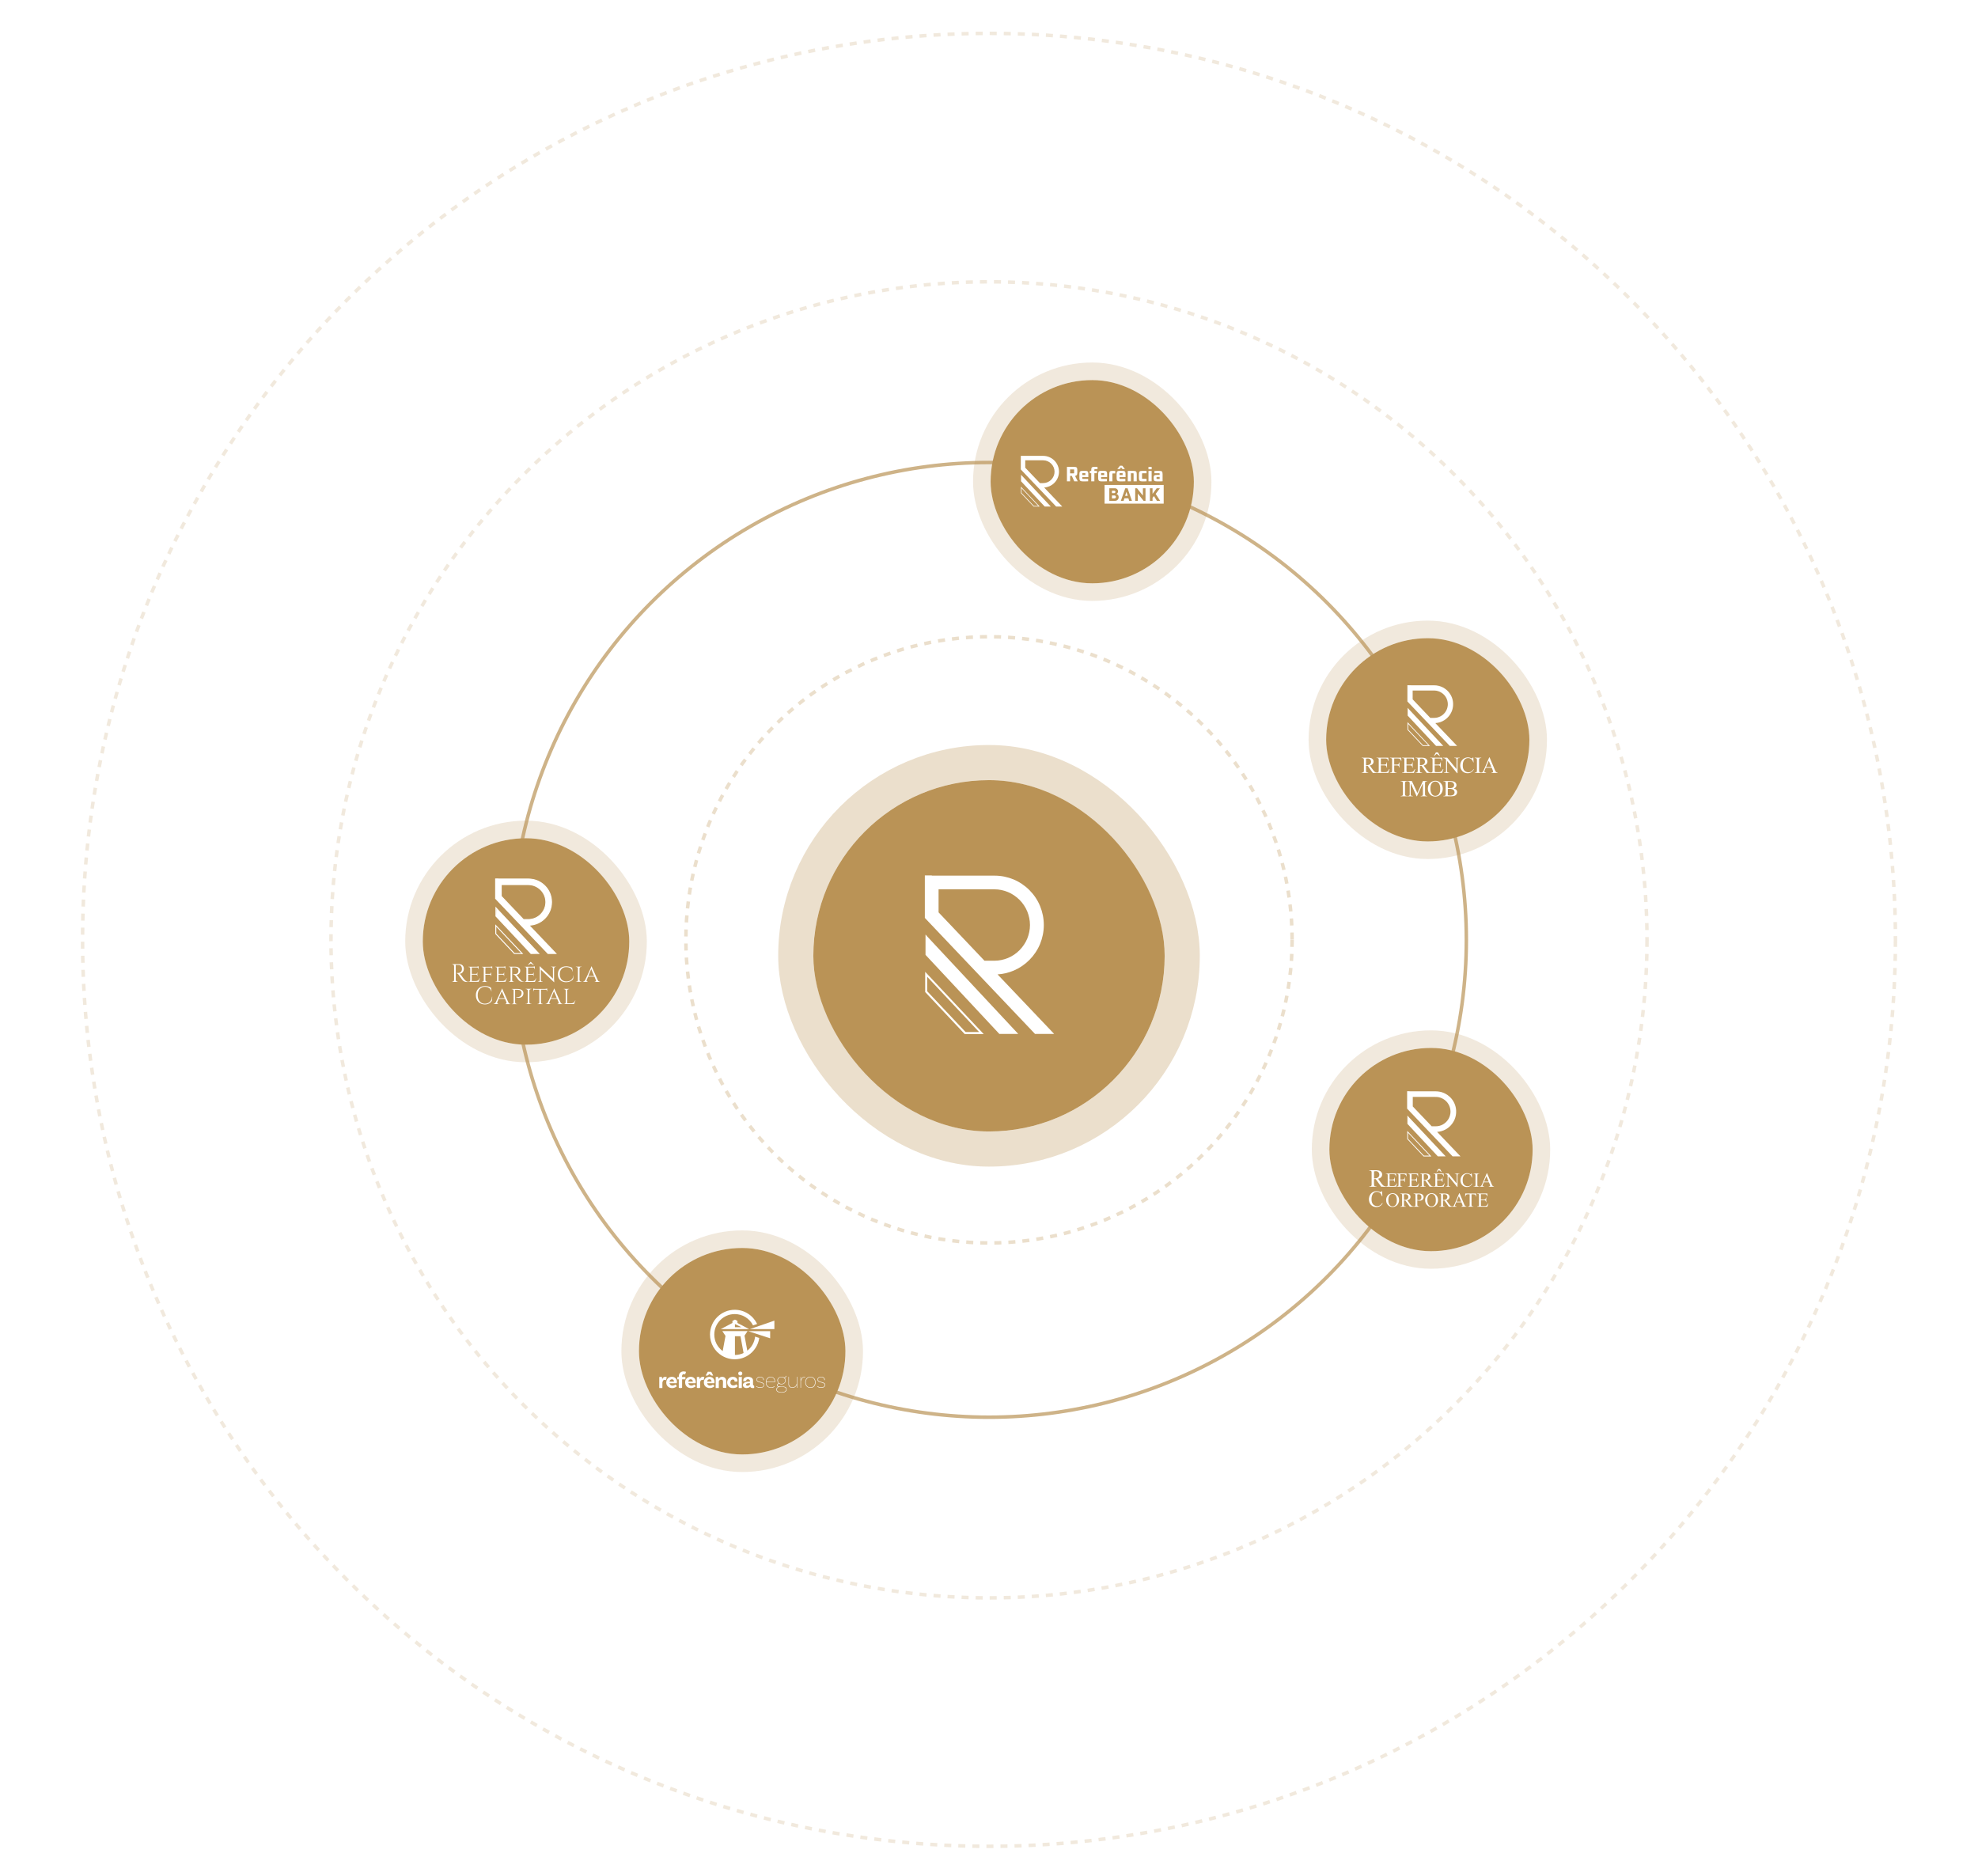 <svg width="563" height="534" viewBox="0 0 563 534" fill="none" xmlns="http://www.w3.org/2000/svg">
<circle opacity="0.3" cx="281.5" cy="267.5" r="86.279" stroke="#BA9356" stroke-dasharray="2 2"/>
<circle opacity="0.7" cx="281.5" cy="267.5" r="135.867" stroke="#BA9356"/>
<circle opacity="0.2" cx="281.5" cy="267.5" r="187.291" stroke="#BA9356" stroke-dasharray="2 2"/>
<circle opacity="0.2" cx="281.5" cy="267.5" r="258" stroke="#BA9356" stroke-dasharray="2 2"/>
<rect x="181.865" y="355.197" width="58.771" height="58.771" rx="29.385" fill="#BA9356"/>
<rect x="179.365" y="352.697" width="63.771" height="63.771" rx="31.885" stroke="#BA9356" stroke-opacity="0.2" stroke-width="5"/>
<path d="M209.899 376.543V375.963L209.222 375.607H209.149L208.472 375.963V376.543L205.146 378.292H213.231L209.898 376.543H209.899H209.899ZM209.186 376.853L211.024 377.747H209.186V376.853Z" fill="white"/>
<path fill-rule="evenodd" clip-rule="evenodd" d="M220.413 375.88V378.292H213.449L220.413 375.88Z" fill="white"/>
<path fill-rule="evenodd" clip-rule="evenodd" d="M219.21 378.872V380.914L216.736 380.106L212.952 378.872H219.21Z" fill="white"/>
<path d="M216.062 380.803L214.922 380.431C214.757 382.053 213.927 383.48 212.704 384.433L211.913 380.161L212.303 379.576L212.278 379.568H212.309L212.774 378.867H205.599L206.499 380.222L205.701 384.538C204.252 383.479 203.309 381.767 203.309 379.839C203.309 376.627 205.921 374.015 209.133 374.015C211.303 374.015 213.281 375.214 214.292 377.147L214.338 377.234L215.499 376.83C214.937 375.644 214.057 374.641 212.954 373.925C211.815 373.186 210.492 372.793 209.133 372.793C205.248 372.793 202.087 375.955 202.087 379.839C202.087 382.376 203.437 384.606 205.459 385.846C206.235 386.32 207.108 386.652 208.044 386.797C208.17 386.817 208.295 386.833 208.424 386.846C208.657 386.87 208.893 386.882 209.133 386.882C209.149 386.882 209.169 386.882 209.186 386.879C210.139 386.874 211.046 386.676 211.873 386.325C212.25 386.165 212.61 385.975 212.949 385.752C214.629 384.665 215.815 382.882 216.104 380.816L216.061 380.803H216.061H216.062ZM209.186 385.659V380.318H210.761L211.643 385.09C210.899 385.448 210.064 385.653 209.186 385.658V385.659Z" fill="white"/>
<path d="M214.625 394.355C214.648 394.383 214.75 394.996 214.595 395.047C214.323 395.137 213.537 395.07 213.57 394.642C213.415 394.595 213.463 394.73 213.39 394.784C212.771 395.25 211.513 395.18 211.447 394.251C211.382 393.33 212.802 393.204 213.452 393.226C213.666 392.463 212.347 392.276 212.383 393.041L211.66 393.162C211.522 393.119 211.552 392.845 211.568 392.728C211.722 391.581 214.112 391.571 214.324 392.737C214.383 393.061 214.245 394.149 214.423 394.293C214.481 394.339 214.607 394.333 214.624 394.355H214.625ZM213.453 393.697C213.18 393.648 212.216 393.736 212.354 394.172C212.514 394.675 213.7 394.328 213.453 393.697Z" fill="white"/>
<path d="M203.711 391.926L204.419 391.867L204.479 392.457L204.988 391.993C205.868 391.642 206.627 392.068 206.721 393.019C206.763 393.44 206.775 394.441 206.725 394.851C206.717 394.915 206.727 394.987 206.666 395.03L205.803 395C205.703 394.857 205.827 393.416 205.774 393.08C205.659 392.354 204.596 392.672 204.596 393.254V395.055H203.71V391.926H203.711Z" fill="white"/>
<path d="M190.544 393.697C190.809 394.559 191.652 394.518 192.28 394.056L192.667 394.547C191.375 395.734 189.154 394.831 189.734 392.917C190.171 391.48 192.474 391.505 192.663 393.084C192.685 393.267 192.719 393.569 192.581 393.697H190.544ZM191.843 393.225C191.832 392.375 190.82 392.368 190.568 393.103L190.633 393.225H191.843Z" fill="white"/>
<path d="M195.917 393.697C196.112 394.509 197.036 394.548 197.592 394.055C197.73 394.194 198.034 394.386 197.987 394.603C196.676 395.589 194.808 395.004 195.038 393.143C195.235 391.54 197.869 391.33 198.034 393.203C198.049 393.366 198.092 393.585 197.954 393.698H195.917L195.917 393.697ZM195.917 393.225H197.128C197.301 393.225 197.138 392.894 197.071 392.809C196.683 392.31 195.94 392.631 195.917 393.225Z" fill="white"/>
<path d="M203.356 393.697H201.29C201.381 394.557 202.425 394.505 202.965 394.056L203.352 394.545C202.476 395.445 200.612 395.196 200.372 393.819C199.943 391.36 203.73 391.138 203.356 393.697ZM202.53 393.225C202.533 392.309 201.32 392.379 201.29 393.225H202.53Z" fill="white"/>
<path d="M193.201 392.576H192.788V391.926H193.201C193.142 390.639 194.089 390.059 195.266 390.452L195.003 391.216C194.436 390.87 194.023 391.34 194.146 391.926H195.091V392.576H194.146V394.967C193.933 395.112 193.408 395.11 193.201 394.967V392.576Z" fill="white"/>
<path d="M209.083 393.225C209.164 392.419 208.113 392.449 207.931 393.164C207.641 394.296 208.828 394.668 209.583 393.993L209.961 394.506C209.67 395.051 208.788 395.119 208.243 395.04C206.645 394.808 206.541 392.388 208.067 391.943C208.946 391.686 209.989 392.092 209.902 393.129C209.84 393.315 209.257 393.191 209.083 393.226L209.083 393.225Z" fill="white"/>
<path d="M198.338 391.926L199.049 391.891L199.165 392.516L199.465 392.079C199.732 391.853 200.048 391.816 200.377 391.924C200.454 391.949 200.465 391.882 200.467 392.014C200.47 392.273 200.286 392.545 200.286 392.812C198.831 392.417 199.416 394.171 199.257 395C199.199 395.084 198.447 395.112 198.338 394.967V391.926V391.926Z" fill="white"/>
<path d="M187.651 391.926L188.359 391.867L188.507 392.517C188.708 391.922 189.195 391.774 189.777 391.926L189.599 392.812C189.563 392.849 188.979 392.553 188.701 393.005C188.656 393.076 188.537 393.429 188.537 393.491V395.055H187.651V391.926Z" fill="white"/>
<path d="M211.15 391.867V395.055H210.265V391.926C210.562 391.92 210.864 391.959 211.15 391.867V391.867Z" fill="white"/>
<path d="M223.785 391.573C223.795 391.834 223.664 392.142 223.372 392.163C224.004 393.147 223.379 394.117 222.22 393.993C222.061 393.976 221.935 393.891 221.8 393.877C221.247 393.821 221.091 394.42 221.586 394.569C222.326 394.792 224.039 394.256 223.905 395.559C223.807 396.509 222.081 396.491 221.442 396.188C220.739 395.856 220.809 394.953 221.541 394.76C221.358 394.565 221.163 394.584 221.146 394.25C221.125 393.872 221.598 393.806 221.599 393.727C220.775 392.717 221.536 391.665 222.797 391.882C223.094 391.933 223.263 392.265 223.524 391.932C223.63 391.797 223.578 391.563 223.785 391.573ZM222.176 391.999C220.962 392.21 221.228 394.161 222.726 393.848C223.942 393.594 223.682 391.738 222.176 391.999ZM221.762 394.774C221.325 394.848 220.931 395.326 221.162 395.76C221.479 396.351 222.88 396.349 223.393 396.051C223.88 395.768 223.953 395.145 223.413 394.867C223.127 394.719 222.098 394.718 221.762 394.775V394.774Z" fill="white"/>
<path d="M203.002 391.512C202.47 391.582 202.269 391.438 201.961 391.045C201.589 391.339 201.443 391.661 200.876 391.482L201.468 390.42L202.442 390.449L203.002 391.512V391.512Z" fill="white"/>
<path d="M220.597 393.402H218.117C218.06 394.515 219.047 395.195 220.079 394.744C220.163 394.707 220.431 394.477 220.479 394.524C220.392 394.884 219.888 394.983 219.567 394.998C218.426 395.054 217.904 394.271 217.997 393.193C218.16 391.304 220.844 391.457 220.597 393.402ZM220.479 393.284C220.517 391.468 218.223 391.631 218.117 393.284H220.479Z" fill="white"/>
<path d="M230.384 391.883C232.558 391.57 232.639 394.721 231.004 394.982C228.777 395.338 228.647 392.132 230.384 391.883ZM230.443 392.001C228.976 392.21 228.967 394.652 230.443 394.863C232.508 395.157 232.508 391.706 230.443 392.001Z" fill="white"/>
<path d="M234.767 392.812L234.589 392.811C234.836 391.821 232.959 391.685 232.83 392.561C232.693 393.493 234.624 393.193 234.811 393.919C235.105 395.062 233.633 395.192 232.896 394.83C232.734 394.75 232.389 394.418 232.717 394.536C232.859 394.587 232.971 394.724 233.172 394.791C233.77 394.989 234.946 394.84 234.681 393.99C234.498 393.4 232.883 393.537 232.715 392.886C232.373 391.561 234.919 391.48 234.766 392.812L234.767 392.812Z" fill="white"/>
<path d="M217.408 392.812H217.231C217.481 391.713 215.333 391.734 215.462 392.718C215.561 393.48 217.295 393.203 217.454 393.977C217.709 395.219 215.869 395.226 215.225 394.612C215.244 394.36 215.494 394.663 215.557 394.693C216.041 394.918 217.241 395.033 217.348 394.314C217.5 393.276 215.501 393.663 215.345 392.839C215.098 391.52 217.54 391.532 217.408 392.812Z" fill="white"/>
<path d="M224.553 391.867V394.081C224.553 394.102 224.682 394.423 224.705 394.461C225.101 395.114 226.156 394.943 226.55 394.366C226.593 394.305 226.797 393.881 226.797 393.845V391.867H226.915V394.997C226.776 395.005 226.81 395.017 226.797 394.909C226.77 394.698 226.817 394.446 226.797 394.229C226.654 394.318 226.626 394.485 226.505 394.615C226.043 395.114 224.982 395.175 224.6 394.566C224.572 394.52 224.435 394.22 224.435 394.199V391.867H224.553H224.553Z" fill="white"/>
<path d="M210.484 390.404C211.566 390.157 211.492 391.606 210.616 391.487C209.977 391.4 210 390.514 210.484 390.404Z" fill="white"/>
<path d="M227.859 391.867C228.093 391.919 227.906 392.632 228.007 392.635C228.201 392.137 228.588 391.776 229.158 391.868L229.158 392.044C228.721 391.835 228.321 392.218 228.143 392.594C228.113 392.658 227.977 393.044 227.977 393.078V394.997H227.859V391.867Z" fill="white"/>
<rect x="120.339" y="238.574" width="58.771" height="58.771" rx="29.385" fill="#BA9356"/>
<rect x="117.839" y="236.074" width="63.771" height="63.771" rx="31.885" stroke="#BA9356" stroke-opacity="0.2" stroke-width="5"/>
<g clip-path="url(#clip0_12438_2614)">
<path fill-rule="evenodd" clip-rule="evenodd" d="M130.181 274.644H129.722V278.933C129.722 279.055 129.768 279.163 129.859 279.254C129.951 279.346 130.059 279.392 130.181 279.392H130.273V279.469H128.696V279.392H128.787C128.91 279.392 129.017 279.346 129.109 279.27C129.201 279.178 129.247 279.071 129.247 278.948V274.951C129.247 274.828 129.201 274.721 129.109 274.629C129.017 274.537 128.91 274.491 128.787 274.491H128.696V274.415H130.641C131.085 274.415 131.422 274.537 131.667 274.783C131.912 275.028 132.034 275.334 132.034 275.732C132.034 276.131 131.912 276.452 131.682 276.728C131.437 277.003 131.161 277.157 130.809 277.157C130.886 277.187 130.962 277.264 131.069 277.356C131.161 277.448 131.253 277.555 131.33 277.662C131.743 278.259 132.019 278.612 132.141 278.75C132.264 278.887 132.356 278.979 132.402 279.025C132.448 279.071 132.509 279.133 132.57 279.178C132.631 279.224 132.692 279.27 132.754 279.301C132.891 279.362 133.045 279.408 133.198 279.408V279.485H132.8C132.6 279.485 132.401 279.454 132.217 279.377C132.034 279.301 131.911 279.224 131.819 279.148C131.727 279.071 131.651 278.994 131.589 278.918C131.528 278.841 131.344 278.596 131.053 278.167C130.762 277.738 130.594 277.509 130.548 277.447C130.502 277.386 130.456 277.325 130.395 277.264C130.241 277.095 130.088 277.019 129.935 277.019V276.942H130.318C130.915 276.942 131.283 276.682 131.436 276.192C131.467 276.1 131.482 276.008 131.482 275.916V275.748C131.482 275.426 131.39 275.166 131.237 274.967C131.084 274.768 130.869 274.661 130.594 274.645H130.165H130.18L130.181 274.644Z" fill="white"/>
<path fill-rule="evenodd" clip-rule="evenodd" d="M133.428 279.392C133.55 279.392 133.642 279.362 133.719 279.285C133.796 279.208 133.841 279.117 133.841 279.009V275.594C133.841 275.487 133.795 275.395 133.719 275.334C133.643 275.258 133.535 275.227 133.428 275.227H133.321V275.15H135.419C135.618 275.15 135.786 275.15 135.94 275.104C136.093 275.074 136.185 275.058 136.231 275.028V275.855H136.154V275.732C136.154 275.625 136.124 275.549 136.047 275.472C135.985 275.396 135.894 275.365 135.787 275.365H134.286V277.187H135.511C135.603 277.187 135.679 277.157 135.725 277.095C135.771 277.034 135.802 276.973 135.802 276.881V276.789H135.878V277.8H135.802V277.709C135.802 277.571 135.756 277.479 135.648 277.433C135.603 277.433 135.572 277.402 135.526 277.402H134.27V279.225H135.404C135.618 279.225 135.817 279.179 135.955 279.103C136.108 279.026 136.215 278.934 136.307 278.827C136.384 278.72 136.461 278.582 136.553 278.413H136.629L136.231 279.44H133.305V279.363H133.412L133.428 279.394V279.392Z" fill="white"/>
<path fill-rule="evenodd" clip-rule="evenodd" d="M140.045 275.732C140.045 275.564 139.968 275.456 139.831 275.395C139.785 275.379 139.739 275.364 139.677 275.364H138.161V277.187H139.417C139.509 277.187 139.585 277.156 139.631 277.095C139.677 277.034 139.707 276.973 139.707 276.881V276.789H139.799V277.8H139.707V277.708C139.707 277.586 139.661 277.509 139.585 277.463C139.539 277.432 139.493 277.417 139.432 277.417H138.16V279.01C138.16 279.132 138.222 279.239 138.329 279.331C138.405 279.377 138.482 279.408 138.574 279.408H138.681V279.484H137.18V279.408H137.288C137.41 279.408 137.502 279.377 137.579 279.3C137.655 279.224 137.701 279.132 137.701 279.025V275.609C137.701 275.456 137.625 275.349 137.487 275.288C137.425 275.257 137.349 275.242 137.273 275.242H137.165V275.166H139.294C139.432 275.166 139.585 275.166 139.754 275.135C139.922 275.105 140.045 275.089 140.106 275.059V275.885H140.03V275.763L140.045 275.733L140.045 275.732Z" fill="white"/>
<path fill-rule="evenodd" clip-rule="evenodd" d="M141.056 279.392C141.178 279.392 141.27 279.362 141.347 279.285C141.423 279.209 141.469 279.117 141.469 279.009V275.594C141.469 275.487 141.423 275.395 141.347 275.334C141.27 275.258 141.163 275.227 141.056 275.227H140.948V275.15H143.046C143.246 275.15 143.414 275.15 143.567 275.104C143.72 275.074 143.812 275.058 143.858 275.028V275.855H143.782V275.732C143.782 275.625 143.751 275.549 143.675 275.472C143.613 275.396 143.521 275.365 143.414 275.365H141.913V277.187H143.139C143.231 277.187 143.307 277.157 143.353 277.095C143.399 277.034 143.429 276.973 143.429 276.881V276.789H143.506V277.8H143.429V277.709C143.429 277.571 143.383 277.479 143.276 277.433C143.23 277.433 143.2 277.402 143.154 277.402H141.898V279.225H143.031C143.246 279.225 143.445 279.179 143.583 279.103C143.736 279.026 143.843 278.934 143.935 278.827C144.012 278.72 144.088 278.582 144.18 278.413H144.257L143.858 279.44H140.933V279.363H141.04L141.056 279.394V279.392Z" fill="white"/>
<path fill-rule="evenodd" clip-rule="evenodd" d="M146.156 275.365H145.773V278.995C145.773 279.148 145.849 279.255 145.972 279.332C146.034 279.362 146.11 279.377 146.186 279.377H146.278V279.454H144.808V279.377H144.915C145.023 279.377 145.114 279.347 145.206 279.27C145.283 279.194 145.329 279.102 145.329 278.995V275.579C145.329 275.472 145.283 275.38 145.206 275.319C145.13 275.243 145.038 275.212 144.915 275.212H144.808V275.135H146.615C147.06 275.135 147.427 275.243 147.687 275.441C147.948 275.641 148.086 275.916 148.086 276.253C148.086 276.59 147.978 276.866 147.764 277.096C147.55 277.325 147.289 277.448 146.952 277.479C147.106 277.54 147.289 277.739 147.504 278.045C147.504 278.045 147.58 278.153 147.749 278.367C147.917 278.581 148.055 278.75 148.162 278.857C148.27 278.979 148.346 279.071 148.422 279.133C148.606 279.301 148.805 279.378 149.035 279.378V279.454H148.805C148.422 279.454 148.131 279.378 147.917 279.225C147.749 279.117 147.611 278.979 147.473 278.811C147.442 278.765 147.319 278.597 147.105 278.306C146.891 278 146.784 277.846 146.768 277.831C146.508 277.509 146.263 277.341 146.048 277.341V277.264C146.615 277.264 146.952 277.234 147.059 277.172C147.213 277.096 147.319 277.004 147.381 276.912C147.503 276.713 147.565 276.514 147.565 276.284C147.565 275.993 147.473 275.763 147.304 275.61C147.136 275.457 146.906 275.365 146.6 275.35H146.156V275.365L146.156 275.365Z" fill="white"/>
<path fill-rule="evenodd" clip-rule="evenodd" d="M151.026 273.771H151.103L151.93 274.629L151.884 274.691L151.057 274.216L150.306 274.691L150.26 274.629L151.026 273.771ZM149.418 279.392C149.541 279.392 149.633 279.362 149.709 279.285C149.786 279.209 149.832 279.117 149.832 279.009V275.594C149.832 275.487 149.786 275.395 149.709 275.334C149.633 275.257 149.526 275.226 149.418 275.226H149.311V275.15H151.409C151.547 275.15 151.7 275.15 151.869 275.12C152.037 275.089 152.144 275.074 152.221 275.043V275.855H152.145V275.748C152.145 275.61 152.083 275.503 151.976 275.426C151.93 275.396 151.854 275.38 151.793 275.38H150.307V277.203H151.532C151.655 277.203 151.747 277.141 151.793 277.049C151.808 277.003 151.823 276.958 151.823 276.896V276.804H151.899V277.815H151.823V277.723C151.823 277.647 151.793 277.57 151.747 277.509C151.701 277.448 151.624 277.417 151.547 277.417H150.307V279.24H151.425C151.746 279.24 151.976 279.178 152.145 279.041C152.313 278.903 152.451 278.704 152.574 278.443H152.65L152.252 279.47H149.326V279.393H149.433H149.418L149.418 279.392Z" fill="white"/>
<path fill-rule="evenodd" clip-rule="evenodd" d="M158.102 275.211C157.995 275.211 157.903 275.242 157.827 275.318C157.75 275.395 157.704 275.472 157.704 275.579V278.642C157.704 278.918 157.72 279.178 157.75 279.438V279.561H157.704L153.952 276.008V279.009C153.952 279.117 153.998 279.209 154.074 279.27C154.151 279.346 154.243 279.377 154.35 279.377H154.473V279.453H153.109V279.377H153.232C153.339 279.377 153.431 279.346 153.507 279.27C153.584 279.193 153.63 279.101 153.63 279.009V275.931C153.63 275.64 153.614 275.379 153.584 275.15V275.027H153.645L157.383 278.55V275.563C157.383 275.456 157.337 275.379 157.26 275.303C157.184 275.227 157.092 275.196 156.984 275.196H156.862V275.119H158.225V275.196H158.103V275.211H158.102Z" fill="white"/>
<path fill-rule="evenodd" clip-rule="evenodd" d="M161.181 279.561C160.446 279.561 159.864 279.347 159.435 278.948C159.006 278.55 158.792 277.999 158.792 277.294C158.792 276.59 159.006 276.038 159.435 275.64C159.864 275.242 160.446 275.027 161.181 275.027C161.472 275.027 161.778 275.073 162.084 275.15C162.391 275.226 162.651 275.333 162.865 275.471L163.019 276.497H162.957C162.758 275.67 162.161 275.257 161.165 275.257C160.599 275.257 160.139 275.44 159.818 275.808C159.481 276.175 159.327 276.666 159.327 277.309C159.327 277.722 159.404 278.075 159.557 278.381C159.71 278.687 159.925 278.917 160.2 279.085C160.476 279.254 160.813 279.331 161.18 279.331C161.548 279.331 161.885 279.269 162.161 279.162C162.436 279.055 162.681 278.856 162.865 278.611C163.049 278.351 163.156 278.029 163.171 277.646H163.233L163.156 278.626C162.972 278.918 162.697 279.147 162.344 279.3C161.992 279.469 161.594 279.546 161.18 279.546V279.561H161.181Z" fill="white"/>
<path fill-rule="evenodd" clip-rule="evenodd" d="M164.014 279.392C164.137 279.392 164.259 279.346 164.351 279.27C164.443 279.194 164.489 279.102 164.489 278.994V275.594C164.489 275.487 164.443 275.395 164.351 275.318C164.259 275.242 164.137 275.196 163.999 275.196H163.907V275.12H165.53V275.196H165.438C165.316 275.196 165.193 275.227 165.101 275.303C165.01 275.38 164.964 275.472 164.948 275.564V278.979C164.948 279.086 165.01 279.178 165.101 279.255C165.193 279.331 165.316 279.362 165.438 279.362H165.53V279.438H163.907V279.362H164.014V279.392Z" fill="white"/>
<path fill-rule="evenodd" clip-rule="evenodd" d="M170.692 279.393H170.754V279.469H169.283V279.393H169.345C169.436 279.393 169.513 279.362 169.559 279.301C169.605 279.239 169.635 279.178 169.635 279.117C169.635 279.056 169.635 279.01 169.605 278.949L169.206 277.984H167.384L166.985 278.918C166.985 278.918 166.955 279.04 166.955 279.102C166.955 279.163 166.985 279.224 167.031 279.286C167.077 279.347 167.154 279.377 167.246 279.377H167.307V279.454H165.928V279.377H165.99C166.097 279.377 166.189 279.347 166.296 279.27C166.403 279.194 166.48 279.102 166.556 278.964C167.613 276.713 168.149 275.533 168.195 275.441C168.271 275.242 168.317 275.104 168.317 275.043H168.379L170.155 278.979C170.293 279.255 170.477 279.393 170.707 279.393H170.691H170.692ZM167.461 277.785H169.099L168.288 275.809L167.445 277.785H167.461Z" fill="white"/>
<path fill-rule="evenodd" clip-rule="evenodd" d="M138.023 285.887C137.257 285.887 136.645 285.641 136.17 285.167C135.695 284.692 135.45 284.049 135.45 283.267C135.45 282.486 135.695 281.843 136.17 281.368C136.645 280.893 137.288 280.648 138.069 280.648C138.712 280.648 139.279 280.816 139.769 281.138L139.907 282.149H139.846C139.738 281.736 139.524 281.414 139.202 281.2C138.881 280.97 138.498 280.863 138.054 280.863C137.425 280.863 136.92 281.077 136.537 281.521C136.154 281.966 135.97 282.532 135.97 283.252C135.97 283.971 136.154 284.554 136.522 284.998C136.889 285.442 137.38 285.672 137.992 285.672C138.528 285.672 138.972 285.519 139.34 285.228C139.723 284.906 139.968 284.401 140.044 283.681H140.106L140.014 284.814C139.57 285.534 138.896 285.886 137.992 285.886H138.023L138.023 285.887Z" fill="white"/>
<path fill-rule="evenodd" clip-rule="evenodd" d="M145.237 285.718H145.298V285.795H143.828V285.718H143.889C143.981 285.718 144.057 285.688 144.103 285.626C144.149 285.565 144.18 285.504 144.18 285.443C144.18 285.381 144.18 285.335 144.149 285.274L143.751 284.31H141.928L141.53 285.244C141.53 285.244 141.499 285.366 141.499 285.428C141.499 285.489 141.53 285.55 141.576 285.611C141.622 285.673 141.698 285.703 141.79 285.703H141.851V285.78H140.473V285.703H140.534C140.642 285.703 140.733 285.673 140.84 285.596C140.948 285.519 141.024 285.428 141.101 285.29C142.158 283.038 142.693 281.859 142.739 281.767C142.816 281.568 142.862 281.43 142.862 281.369H142.923L144.7 285.305C144.838 285.58 145.021 285.718 145.251 285.718H145.236H145.237ZM142.005 284.11H143.644L142.832 282.134L141.99 284.11H142.005Z" fill="white"/>
<path fill-rule="evenodd" clip-rule="evenodd" d="M146.906 283.743C147.014 283.773 147.121 283.789 147.212 283.789H147.442C147.504 283.789 147.58 283.773 147.687 283.743C147.795 283.712 147.887 283.681 147.978 283.62C148.178 283.498 148.331 283.299 148.423 283.023C148.453 282.931 148.469 282.793 148.469 282.64C148.469 282.349 148.361 282.119 148.163 281.951C147.963 281.783 147.688 281.706 147.32 281.706H146.616V285.351C146.616 285.505 146.692 285.611 146.83 285.688C146.891 285.719 146.968 285.734 147.044 285.734H147.152V285.811H145.666V285.734H145.773C145.896 285.734 145.988 285.704 146.064 285.627C146.141 285.55 146.187 285.459 146.187 285.351V281.936C146.187 281.829 146.141 281.737 146.064 281.66C145.988 281.584 145.881 281.553 145.773 281.553H145.666V281.477H147.351C147.856 281.477 148.254 281.584 148.546 281.814C148.837 282.028 148.99 282.334 148.99 282.702C148.99 282.978 148.928 283.207 148.806 283.406C148.561 283.805 148.178 284.004 147.673 284.004C147.412 284.004 147.167 283.942 146.922 283.835V283.759L146.907 283.743L146.906 283.743Z" fill="white"/>
<path fill-rule="evenodd" clip-rule="evenodd" d="M149.74 285.718C149.862 285.718 149.985 285.672 150.077 285.596C150.169 285.519 150.215 285.427 150.215 285.32V281.92C150.215 281.812 150.169 281.721 150.077 281.644C149.985 281.568 149.863 281.522 149.724 281.522H149.633V281.445H151.256V281.522H151.164C151.042 281.522 150.919 281.552 150.827 281.629C150.735 281.706 150.689 281.797 150.674 281.889V285.305C150.674 285.412 150.735 285.504 150.827 285.58C150.919 285.657 151.041 285.688 151.164 285.688H151.256V285.764H149.633V285.688H149.74V285.718Z" fill="white"/>
<path fill-rule="evenodd" clip-rule="evenodd" d="M153.982 281.675V285.335C153.982 285.489 154.059 285.596 154.197 285.672C154.258 285.703 154.334 285.718 154.411 285.718H154.487V285.795H153.002V285.718H153.094C153.216 285.718 153.308 285.672 153.385 285.596C153.461 285.52 153.507 285.428 153.507 285.32V281.675H152.205C152.098 281.675 152.006 281.705 151.945 281.782C151.884 281.859 151.853 281.936 151.853 282.043V282.165H151.777V281.353C151.869 281.399 152.007 281.414 152.19 281.445C152.359 281.46 152.496 281.475 152.589 281.475H154.932C155.284 281.475 155.545 281.429 155.744 281.353V282.165H155.667V282.043C155.667 281.935 155.637 281.859 155.56 281.782C155.499 281.706 155.407 281.675 155.3 281.675H153.983H153.982Z" fill="white"/>
<path fill-rule="evenodd" clip-rule="evenodd" d="M160.078 285.718H160.14V285.795H158.669V285.718H158.731C158.822 285.718 158.899 285.688 158.945 285.626C158.991 285.565 159.021 285.504 159.021 285.443C159.021 285.381 159.021 285.335 158.991 285.274L158.592 284.31H156.77L156.371 285.244C156.371 285.244 156.341 285.366 156.341 285.428C156.341 285.489 156.371 285.55 156.417 285.611C156.463 285.673 156.54 285.703 156.632 285.703H156.693V285.78H155.314V285.703H155.376C155.483 285.703 155.575 285.673 155.682 285.596C155.789 285.519 155.866 285.428 155.942 285.29C156.999 283.038 157.535 281.859 157.581 281.767C157.657 281.568 157.703 281.43 157.703 281.369H157.765L159.541 285.305C159.679 285.58 159.863 285.718 160.093 285.718H160.077H160.078ZM156.847 284.11H158.485L157.674 282.134L156.831 284.11H156.847Z" fill="white"/>
<path fill-rule="evenodd" clip-rule="evenodd" d="M160.599 285.718C160.721 285.718 160.813 285.688 160.89 285.611C160.967 285.534 161.012 285.442 161.012 285.335V281.935C161.012 281.828 160.967 281.736 160.875 281.659C160.798 281.583 160.691 281.537 160.569 281.537H160.477V281.46H161.962V281.537H161.87C161.748 281.537 161.656 281.583 161.564 281.659C161.488 281.736 161.442 281.828 161.442 281.935V285.565H162.56C162.774 285.565 162.973 285.519 163.126 285.442C163.28 285.366 163.402 285.274 163.479 285.167C163.556 285.06 163.632 284.922 163.709 284.753H163.785L163.387 285.78H160.461V285.703H160.569L160.599 285.719V285.718Z" fill="white"/>
<path fill-rule="evenodd" clip-rule="evenodd" d="M141.209 263.341L148.944 271.536H146.355C144.563 269.636 142.771 267.737 140.979 265.838V263.096L141.209 263.341ZM148.331 271.275L141.255 263.77V265.731L146.477 271.26H148.331V271.275ZM141.867 250.032H140.933V255.791C145.926 261.029 150.934 266.282 155.927 271.521H158.531L150.827 263.449C151.608 263.403 152.344 263.219 153.033 262.928C153.829 262.591 154.549 262.101 155.162 261.489C155.775 260.876 156.28 260.126 156.617 259.314C156.939 258.517 157.122 257.66 157.122 256.756C157.122 255.852 156.939 254.979 156.617 254.198C156.28 253.371 155.775 252.636 155.162 252.023C154.549 251.41 153.799 250.905 152.987 250.568C152.191 250.246 151.333 250.063 150.429 250.063H141.898L141.867 250.032V250.032ZM150.399 250.292H141.194V255.683L156.035 271.26H157.904L150.215 263.203H150.521C151.363 263.188 152.175 263.004 152.926 262.682C153.691 262.361 154.381 261.886 154.963 261.304C155.545 260.722 156.035 260.002 156.372 259.206C156.693 258.44 156.862 257.613 156.862 256.74C156.862 255.866 156.694 255.039 156.372 254.274C156.05 253.493 155.56 252.773 154.963 252.175C154.366 251.578 153.661 251.103 152.865 250.766C152.099 250.445 151.272 250.276 150.399 250.276V250.292V250.292ZM149.035 261.58L142.802 255.04V251.915H150.399C151.058 251.915 151.67 252.053 152.237 252.283C152.834 252.528 153.355 252.895 153.814 253.34C154.259 253.784 154.626 254.32 154.871 254.917C155.101 255.484 155.239 256.112 155.239 256.755C155.239 257.398 155.101 258.026 154.871 258.593C154.626 259.19 154.259 259.711 153.814 260.17C153.37 260.615 152.834 260.982 152.237 261.227C151.67 261.457 151.042 261.595 150.399 261.595H149.036V261.579L149.035 261.58ZM150.399 261.84H148.928C146.799 259.604 144.67 257.368 142.541 255.147V251.64H150.399C151.088 251.64 151.746 251.778 152.344 252.023C152.972 252.283 153.523 252.666 153.998 253.141C154.473 253.616 154.856 254.167 155.116 254.795C155.361 255.392 155.499 256.051 155.499 256.74C155.499 257.43 155.361 258.088 155.116 258.686C154.856 259.314 154.473 259.865 153.998 260.34C153.523 260.815 152.972 261.198 152.344 261.458C151.747 261.703 151.088 261.841 150.399 261.841V261.84ZM141.255 258.287L141.025 258.042V260.799C144.379 264.367 147.718 267.951 151.072 271.52H153.645L141.254 258.302V258.287L141.255 258.287ZM153.033 271.26L141.286 258.716V260.692L151.18 271.26H153.033H153.033Z" fill="white"/>
<path fill-rule="evenodd" clip-rule="evenodd" d="M141.055 255.745L155.973 271.398H158.209L150.52 263.326C152.282 263.296 153.89 262.56 155.054 261.396C156.249 260.201 156.984 258.563 156.984 256.74C156.984 254.918 156.249 253.279 155.054 252.084C153.859 250.889 152.221 250.154 150.398 250.154H141.055V255.729V255.745ZM148.974 261.718L142.664 255.101V251.778H150.398C151.762 251.778 153.002 252.345 153.906 253.233C154.809 254.121 155.361 255.377 155.361 256.74C155.361 258.103 154.794 259.344 153.906 260.247C153.002 261.151 151.762 261.702 150.398 261.702H148.974V261.718Z" fill="white"/>
<path fill-rule="evenodd" clip-rule="evenodd" d="M153.324 271.321L141.27 258.501L141.193 260.783L151.164 271.413L153.324 271.321Z" fill="white"/>
</g>
<rect x="378.38" y="298.263" width="57.853" height="57.853" rx="28.926" fill="#BA9356"/>
<rect x="375.88" y="295.763" width="62.853" height="62.853" rx="31.426" stroke="#BA9356" stroke-opacity="0.2" stroke-width="5"/>
<path d="M400.512 310.582C400.787 310.591 401.063 310.565 401.336 310.604C401.502 310.621 401.668 310.613 401.834 310.614C403.743 310.614 405.653 310.614 407.564 310.614C408.267 310.623 408.978 310.576 409.674 310.706C410.816 310.886 411.884 311.449 412.718 312.243C413.757 313.241 414.399 314.643 414.463 316.083C414.514 316.976 414.351 317.878 413.993 318.697C413.458 319.901 412.515 320.932 411.336 321.529C410.621 321.889 409.839 322.12 409.037 322.158C410.984 324.198 412.931 326.238 414.882 328.274C415.154 328.563 415.426 328.853 415.713 329.129C414.958 329.118 414.204 329.129 413.449 329.123C409.143 324.59 404.818 320.076 400.51 315.545C400.516 313.891 400.512 312.237 400.512 310.582ZM402.119 312.206C402.121 313.11 402.118 314.014 402.12 314.918C402.921 315.75 403.713 316.59 404.514 317.421C405.506 318.473 406.516 319.509 407.504 320.566C408.23 320.547 408.97 320.629 409.681 320.441C411.152 320.093 412.375 318.868 412.727 317.4C412.916 316.71 412.902 315.97 412.703 315.284C412.553 314.677 412.229 314.128 411.83 313.652C411.058 312.782 409.928 312.218 408.756 312.21C406.543 312.202 404.331 312.211 402.119 312.206Z" fill="white"/>
<path d="M400.593 317.502C400.965 317.958 401.388 318.369 401.784 318.803C404.521 321.717 407.258 324.631 409.993 327.546C410.497 328.071 410.978 328.617 411.494 329.128C410.748 329.119 410.002 329.127 409.256 329.124C406.371 326.037 403.477 322.957 400.592 319.868C400.593 319.079 400.591 318.291 400.593 317.502Z" fill="white"/>
<path d="M400.55 321.873C402.833 324.302 405.133 326.717 407.416 329.147C406.676 329.148 405.936 329.143 405.197 329.149C403.644 327.51 402.101 325.861 400.551 324.219C400.553 323.437 400.554 322.655 400.55 321.873ZM400.777 322.437C400.772 323.005 400.775 323.574 400.776 324.142C402.286 325.729 403.787 327.326 405.294 328.916C405.82 328.913 406.346 328.922 406.872 328.911C406.803 328.822 406.729 328.738 406.65 328.658C404.691 326.585 402.739 324.506 400.777 322.437Z" fill="white"/>
<path d="M409.363 332.728C409.533 332.725 409.703 332.726 409.874 332.727C410.044 333.038 410.236 333.338 410.398 333.653C410.32 333.62 410.247 333.58 410.182 333.526C409.975 333.363 409.768 333.2 409.557 333.043C409.386 333.203 409.209 333.357 409.041 333.521C408.984 333.579 408.915 333.622 408.842 333.655C409.005 333.34 409.196 333.041 409.363 332.728Z" fill="white"/>
<path d="M389.747 333.077C390.459 333.074 391.172 333.072 391.884 333.078C392.229 333.111 392.599 333.139 392.893 333.343C393.06 333.465 393.211 333.618 393.303 333.806C393.492 334.204 393.428 334.714 393.129 335.042C392.91 335.295 392.588 335.424 392.269 335.499C392.319 335.588 392.373 335.674 392.433 335.757C392.72 336.147 392.998 336.543 393.285 336.933C393.419 337.114 393.565 337.29 393.744 337.428C393.943 337.581 394.196 337.625 394.435 337.674C394.593 337.689 394.772 337.677 394.897 337.567C394.989 337.478 394.973 337.338 394.981 337.221C394.982 336.331 394.983 335.44 394.981 334.55C394.973 334.431 394.983 334.296 394.904 334.198C394.786 334.078 394.603 334.099 394.449 334.093C394.448 334.07 394.446 334.023 394.445 334C395.412 334 396.378 334 397.344 334.001C397.349 334.276 397.369 334.551 397.387 334.826C397.361 334.826 397.31 334.825 397.284 334.825C397.24 334.645 397.216 334.433 397.06 334.31C396.939 334.206 396.771 334.203 396.62 334.196C396.25 334.195 395.881 334.196 395.511 334.196C395.51 334.702 395.511 335.207 395.51 335.712C395.801 335.711 396.091 335.713 396.381 335.713C396.522 335.708 396.681 335.697 396.792 335.599C396.905 335.483 396.921 335.312 396.939 335.159C396.962 335.157 397.009 335.153 397.033 335.151C397.03 335.594 397.035 336.036 397.03 336.479C396.889 336.459 396.927 336.293 396.887 336.194C396.855 336.005 396.651 335.922 396.48 335.914C396.157 335.899 395.834 335.911 395.511 335.908C395.514 336.394 395.502 336.881 395.516 337.368C395.51 337.46 395.573 337.549 395.667 337.561C395.904 337.593 396.144 337.567 396.382 337.576C396.611 337.571 396.862 337.588 397.067 337.466C397.297 337.316 397.434 337.069 397.559 336.833C397.585 336.83 397.636 336.825 397.661 336.822C397.559 337.14 397.444 337.454 397.341 337.771C396.395 337.769 395.45 337.775 394.504 337.768C394.048 337.779 393.591 337.791 393.135 337.767C392.62 337.037 392.089 336.32 391.568 335.595C391.409 335.596 391.25 335.596 391.091 335.596C391.086 336.004 391.09 336.413 391.088 336.821C391.094 337.036 391.075 337.263 391.161 337.465C391.284 337.674 391.557 337.654 391.766 337.666C391.767 337.692 391.769 337.743 391.769 337.768C391.095 337.789 390.419 337.779 389.744 337.774C389.744 337.745 389.744 337.689 389.743 337.661C389.92 337.654 390.121 337.674 390.265 337.551C390.402 337.445 390.405 337.256 390.407 337.098C390.407 335.984 390.408 334.87 390.407 333.756C390.402 333.6 390.405 333.408 390.27 333.302C390.123 333.18 389.922 333.19 389.742 333.194C389.743 333.164 389.746 333.106 389.747 333.077ZM391.095 333.407C391.087 334.065 391.087 334.724 391.095 335.382C391.514 335.397 391.981 335.352 392.303 335.054C392.769 334.637 392.692 333.769 392.138 333.465C391.82 333.278 391.437 333.328 391.095 333.407Z" fill="white"/>
<path d="M416.013 334.801C416.47 334.022 417.559 333.674 418.363 334.11C418.456 334.147 418.559 334.236 418.661 334.181C418.791 334.131 418.763 333.928 418.911 333.904C418.931 334.338 418.969 334.772 418.996 335.207C418.896 335.181 418.884 335.076 418.852 334.996C418.757 334.727 418.597 334.47 418.359 334.307C417.839 333.954 417.036 334.057 416.668 334.584C416.356 335.022 416.31 335.582 416.328 336.104C416.339 336.519 416.462 336.955 416.764 337.254C417.128 337.605 417.692 337.707 418.168 337.557C418.534 337.443 418.784 337.129 418.999 336.83C419.019 336.841 419.059 336.864 419.078 336.875C418.877 337.24 418.586 337.58 418.189 337.733C417.759 337.896 417.27 337.889 416.838 337.737C416.272 337.533 415.87 336.998 415.746 336.419C415.632 335.872 415.716 335.279 416.013 334.801Z" fill="white"/>
<path d="M423.182 333.923C423.205 333.923 423.252 333.922 423.275 333.922C423.632 334.785 423.997 335.645 424.354 336.509C424.461 336.76 424.559 337.016 424.677 337.262C424.739 337.381 424.803 337.507 424.918 337.584C425.01 337.647 425.125 337.66 425.232 337.682C425.234 337.704 425.238 337.747 425.24 337.768C424.743 337.772 424.247 337.772 423.75 337.768C423.752 337.747 423.755 337.704 423.757 337.682C423.876 337.659 424.02 337.664 424.102 337.559C424.178 337.473 424.127 337.35 424.104 337.254C424.02 336.999 423.895 336.76 423.804 336.507C423.312 336.501 422.821 336.504 422.329 336.506C422.231 336.75 422.118 336.987 422.023 337.232C421.992 337.328 421.956 337.444 422.01 337.538C422.106 337.663 422.28 337.656 422.42 337.68C422.421 337.703 422.424 337.747 422.424 337.769C422.029 337.772 421.633 337.772 421.237 337.769C421.239 337.747 421.242 337.702 421.244 337.679C421.367 337.647 421.512 337.628 421.593 337.516C421.741 337.332 421.823 337.108 421.917 336.894C422.338 335.903 422.765 334.915 423.182 333.923ZM423.06 334.806C422.843 335.307 422.626 335.808 422.413 336.31C422.851 336.31 423.289 336.31 423.728 336.31C423.562 335.919 423.401 335.526 423.235 335.135C423.185 335.021 423.152 334.894 423.06 334.806Z" fill="white"/>
<path d="M397.524 334C398.458 334.001 399.392 333.998 400.326 334.002C400.328 334.285 400.349 334.569 400.348 334.852C400.227 334.809 400.229 334.665 400.177 334.569C400.094 334.35 399.87 334.214 399.64 334.206C399.291 334.183 398.941 334.202 398.591 334.196C398.59 334.701 398.591 335.207 398.59 335.713C398.881 335.699 399.174 335.738 399.461 335.691C399.71 335.642 399.747 335.359 399.782 335.152C399.804 335.152 399.848 335.154 399.87 335.154C399.867 335.589 399.867 336.023 399.87 336.458C399.849 336.458 399.806 336.46 399.785 336.46C399.773 336.267 399.731 336.021 399.512 335.961C399.209 335.904 398.897 335.95 398.59 335.935C398.592 336.376 398.59 336.819 398.59 337.261C398.596 337.368 398.595 337.5 398.688 337.574C398.812 337.681 398.984 337.676 399.138 337.68C399.136 337.71 399.136 337.741 399.135 337.771C398.598 337.77 398.06 337.773 397.522 337.77C397.523 337.747 397.525 337.702 397.526 337.68C397.7 337.678 397.924 337.685 398.018 337.507C398.058 337.375 398.063 337.235 398.067 337.098C398.067 336.355 398.067 335.613 398.067 334.87C398.065 334.668 398.08 334.459 398.022 334.263C397.918 334.099 397.7 334.091 397.525 334.091C397.525 334.068 397.525 334.023 397.524 334Z" fill="white"/>
<path d="M400.72 334.002C401.687 333.999 402.654 334 403.621 334.002C403.632 334.284 403.647 334.567 403.651 334.849C403.628 334.838 403.582 334.816 403.558 334.805C403.505 334.644 403.497 334.456 403.365 334.334C403.236 334.204 403.04 334.201 402.869 334.196C402.506 334.196 402.142 334.195 401.778 334.197C401.778 334.702 401.779 335.208 401.778 335.713C402.075 335.71 402.372 335.713 402.669 335.712C402.808 335.707 402.965 335.695 403.071 335.593C403.182 335.475 403.198 335.306 403.219 335.153C403.242 335.155 403.289 335.157 403.312 335.158C403.311 335.59 403.312 336.022 403.312 336.455C403.288 336.455 403.24 336.457 403.216 336.459C403.187 336.325 403.186 336.177 403.103 336.063C403.001 335.936 402.826 335.916 402.674 335.908C402.375 335.905 402.077 335.908 401.778 335.908C401.78 336.333 401.776 336.757 401.78 337.181C401.79 337.287 401.784 337.4 401.829 337.499C401.948 337.606 402.124 337.567 402.27 337.576C402.584 337.564 402.907 337.608 403.214 337.525C403.525 337.417 403.687 337.102 403.836 336.831C403.862 336.829 403.914 336.825 403.94 336.823C403.833 337.138 403.719 337.451 403.619 337.769C402.651 337.772 401.683 337.773 400.715 337.768C400.717 337.747 400.721 337.703 400.722 337.681C400.888 337.676 401.084 337.678 401.199 337.539C401.259 337.431 401.257 337.302 401.261 337.181C401.261 336.33 401.261 335.479 401.261 334.628C401.258 334.495 401.26 334.355 401.204 334.231C401.097 334.076 400.887 334.098 400.723 334.092C400.722 334.07 400.721 334.025 400.72 334.002Z" fill="white"/>
<path d="M404.18 334.003C404.712 333.998 405.243 333.999 405.774 334.002C406.127 334.017 406.519 334.037 406.795 334.286C407.003 334.455 407.127 334.721 407.113 334.99C407.113 335.293 406.935 335.579 406.678 335.733C406.531 335.827 406.363 335.873 406.197 335.919C406.324 336.144 406.491 336.343 406.635 336.557C406.845 336.837 407.026 337.141 407.27 337.394C407.457 337.589 407.732 337.669 407.994 337.686C408.163 337.678 408.364 337.679 408.483 337.538C408.543 337.43 408.541 337.301 408.545 337.18C408.545 336.331 408.545 335.481 408.545 334.631C408.542 334.496 408.544 334.355 408.488 334.231C408.381 334.076 408.171 334.098 408.007 334.091C408.005 334.069 408 334.025 407.998 334.003C408.967 333.997 409.936 334 410.906 334.002C410.916 334.284 410.931 334.567 410.935 334.849C410.912 334.838 410.865 334.816 410.842 334.804C410.789 334.644 410.781 334.455 410.649 334.333C410.518 334.204 410.322 334.201 410.151 334.196C409.788 334.196 409.425 334.195 409.062 334.197C409.062 334.702 409.063 335.207 409.062 335.712C409.359 335.71 409.655 335.713 409.95 335.712C410.09 335.706 410.249 335.695 410.354 335.593C410.467 335.475 410.482 335.304 410.502 335.151C410.526 335.153 410.573 335.158 410.596 335.16C410.595 335.591 410.596 336.023 410.596 336.455C410.572 336.456 410.524 336.457 410.5 336.457C410.472 336.325 410.469 336.177 410.387 336.064C410.286 335.936 410.11 335.915 409.957 335.908C409.659 335.905 409.361 335.908 409.062 335.908C409.064 336.333 409.06 336.757 409.064 337.181C409.075 337.287 409.067 337.401 409.113 337.5C409.233 337.607 409.409 337.567 409.556 337.576C409.87 337.564 410.192 337.608 410.5 337.524C410.81 337.415 410.972 337.102 411.12 336.831C411.146 336.829 411.198 336.825 411.224 336.822C411.117 337.138 411.003 337.451 410.904 337.769C410.016 337.775 409.128 337.767 408.241 337.772C408.149 337.772 408.057 337.765 407.966 337.75C407.621 337.794 407.272 337.761 406.925 337.771C406.503 337.177 406.076 336.586 405.653 335.992C405.516 335.995 405.378 335.995 405.241 335.993C405.258 336.481 405.205 336.973 405.28 337.457C405.334 337.681 405.604 337.684 405.789 337.679C405.79 337.702 405.791 337.748 405.792 337.771C405.254 337.769 404.716 337.774 404.177 337.768C404.179 337.746 404.183 337.702 404.186 337.68C404.325 337.671 404.483 337.691 404.599 337.597C404.716 337.511 404.719 337.353 404.724 337.221C404.723 336.331 404.724 335.442 404.724 334.552C404.715 334.421 404.72 334.256 404.6 334.172C404.481 334.082 404.325 334.098 404.185 334.091C404.184 334.069 404.181 334.025 404.18 334.003ZM405.24 334.252C405.241 334.779 405.241 335.307 405.24 335.835C405.577 335.84 405.95 335.824 406.224 335.601C406.63 335.287 406.585 334.56 406.131 334.312C405.86 334.153 405.534 334.205 405.24 334.252Z" fill="white"/>
<path d="M411.294 334.001C411.616 334.001 411.939 333.995 412.262 334.002C412.315 333.995 412.344 334.044 412.376 334.077C412.98 334.827 413.589 335.571 414.194 336.319C414.336 336.482 414.452 336.668 414.619 336.807C414.633 336.214 414.621 335.62 414.625 335.027C414.621 334.78 414.645 334.529 414.586 334.287C414.548 334.162 414.409 334.104 414.288 334.101C414.206 334.084 414.077 334.127 414.069 334.004C414.511 333.995 414.953 334.003 415.395 334C415.394 334.023 415.392 334.069 415.391 334.092C415.254 334.098 415.098 334.08 414.984 334.173C414.854 334.269 414.866 334.449 414.859 334.593C414.857 335.686 414.861 336.779 414.857 337.872C414.797 337.849 414.738 337.822 414.7 337.769C413.993 336.896 413.284 336.023 412.577 335.151C412.483 335.03 412.387 334.911 412.277 334.806C412.264 335.544 412.275 336.283 412.271 337.021C412.277 337.194 412.261 337.379 412.335 337.542C412.443 337.687 412.642 337.676 412.804 337.678C412.805 337.702 412.807 337.748 412.808 337.771C412.371 337.769 411.933 337.773 411.495 337.769C411.499 337.747 411.505 337.702 411.508 337.68C411.678 337.677 411.895 337.684 411.99 337.513C412.04 337.368 412.041 337.211 412.043 337.06C412.04 336.2 412.044 335.34 412.04 334.48C411.93 334.368 411.828 334.24 411.682 334.173C411.564 334.111 411.428 334.1 411.298 334.088C411.297 334.066 411.295 334.023 411.294 334.001Z" fill="white"/>
<path d="M419.424 334.003C419.963 333.997 420.502 334.003 421.041 334C421.041 334.023 421.041 334.068 421.041 334.091C420.895 334.096 420.729 334.084 420.609 334.185C420.501 334.272 420.511 334.425 420.504 334.55C420.501 335.413 420.504 336.276 420.503 337.14C420.505 337.258 420.498 337.379 420.533 337.494C420.632 337.671 420.86 337.68 421.04 337.68C421.04 337.703 421.042 337.748 421.043 337.771C420.499 337.769 419.955 337.776 419.41 337.767C419.418 337.747 419.432 337.707 419.439 337.687C419.576 337.664 419.733 337.691 419.849 337.597C419.976 337.502 419.961 337.324 419.972 337.182C419.977 336.398 419.972 335.614 419.975 334.829C419.966 334.638 419.996 334.435 419.923 334.253C419.813 334.096 419.603 334.093 419.431 334.091C419.429 334.069 419.426 334.025 419.424 334.003Z" fill="white"/>
<path d="M390.869 339.238C391.459 338.949 392.182 338.937 392.776 339.224C392.868 339.255 392.971 339.335 393.068 339.278C393.168 339.229 393.199 339.112 393.244 339.02C393.286 339.018 393.329 339.017 393.371 339.017C393.398 339.504 393.436 339.991 393.469 340.479C393.43 340.471 393.391 340.465 393.352 340.459C393.238 340.105 393.075 339.748 392.776 339.512C392.182 339.043 391.19 339.161 390.766 339.805C390.462 340.246 390.38 340.796 390.382 341.321C390.373 341.769 390.449 342.24 390.698 342.621C391.119 343.265 392.05 343.457 392.719 343.109C393.016 342.942 393.241 342.674 393.437 342.401C393.487 342.405 393.577 342.424 393.536 342.493C393.312 342.889 392.979 343.245 392.547 343.413C392.015 343.615 391.408 343.601 390.881 343.391C390.35 343.178 389.956 342.703 389.766 342.172C389.536 341.498 389.598 340.726 389.952 340.106C390.161 339.733 390.483 339.424 390.869 339.238Z" fill="white"/>
<path d="M396.122 339.632C396.513 339.572 396.926 339.636 397.268 339.839C397.694 340.096 398.027 340.517 398.149 341.003C398.3 341.6 398.209 342.274 397.842 342.778C397.591 343.119 397.23 343.39 396.814 343.49C396.289 343.618 395.701 343.519 395.274 343.181C394.888 342.887 394.635 342.435 394.565 341.958C394.478 341.419 394.567 340.835 394.893 340.387C395.183 339.988 395.629 339.697 396.122 339.632ZM396.121 339.834C395.89 339.879 395.681 340.013 395.536 340.197C395.286 340.514 395.196 340.924 395.171 341.32C395.146 341.761 395.178 342.216 395.35 342.628C395.478 342.925 395.701 343.207 396.02 343.307C396.38 343.417 396.8 343.352 397.087 343.101C397.339 342.898 397.473 342.587 397.532 342.277C397.612 341.854 397.605 341.418 397.538 340.994C397.482 340.677 397.369 340.354 397.141 340.117C396.884 339.848 396.477 339.759 396.121 339.834Z" fill="white"/>
<path d="M407.225 339.631C407.624 339.571 408.046 339.642 408.392 339.855C408.805 340.113 409.127 340.525 409.246 341C409.403 341.616 409.302 342.313 408.908 342.822C408.646 343.161 408.27 343.423 407.845 343.505C407.276 343.626 406.643 343.47 406.227 343.055C405.846 342.703 405.651 342.187 405.635 341.675C405.61 341.194 405.738 340.695 406.045 340.317C406.334 339.952 406.761 339.692 407.225 339.631ZM407.23 339.834C406.988 339.878 406.768 340.02 406.621 340.217C406.392 340.52 406.3 340.904 406.273 341.277C406.244 341.714 406.272 342.165 406.429 342.577C406.538 342.85 406.716 343.113 406.984 343.25C407.199 343.364 407.453 343.373 407.69 343.338C408.09 343.266 408.418 342.949 408.548 342.57C408.696 342.152 408.701 341.698 408.669 341.26C408.634 340.872 408.539 340.467 408.281 340.163C408.03 339.865 407.603 339.756 407.23 339.834Z" fill="white"/>
<path d="M415.34 339.616C415.364 339.615 415.41 339.614 415.434 339.613C415.862 340.644 416.295 341.673 416.723 342.704C416.803 342.882 416.874 343.072 417.008 343.219C417.106 343.325 417.255 343.35 417.39 343.375C417.393 343.396 417.398 343.439 417.4 343.46C416.898 343.464 416.397 343.465 415.896 343.46C415.929 343.307 416.129 343.382 416.223 343.289C416.349 343.201 416.29 343.034 416.254 342.915C416.167 342.673 416.051 342.441 415.963 342.2C415.471 342.193 414.98 342.196 414.488 342.198C414.39 342.442 414.276 342.68 414.181 342.926C414.15 343.022 414.114 343.137 414.169 343.231C414.265 343.356 414.439 343.348 414.579 343.373C414.58 343.395 414.582 343.439 414.583 343.461C413.852 343.464 413.121 343.463 412.39 343.462C411.966 342.868 411.542 342.275 411.116 341.683C410.982 341.687 410.848 341.687 410.714 341.686C410.719 342.107 410.709 342.529 410.719 342.951C410.727 343.071 410.732 343.22 410.844 343.294C410.96 343.383 411.114 343.365 411.252 343.37C411.253 343.393 411.255 343.44 411.256 343.463C410.721 343.463 410.186 343.462 409.652 343.463C409.652 343.441 409.652 343.395 409.653 343.372C409.796 343.366 409.961 343.381 410.077 343.279C410.188 343.193 410.182 343.04 410.186 342.914C410.186 342.024 410.186 341.134 410.186 340.244C410.179 340.127 410.188 339.99 410.105 339.896C409.987 339.777 409.807 339.786 409.653 339.783C409.652 339.761 409.652 339.714 409.651 339.692C410.189 339.694 410.727 339.689 411.265 339.694C411.616 339.711 412.006 339.737 412.277 339.989C412.601 340.257 412.678 340.762 412.455 341.116C412.288 341.399 411.969 341.545 411.659 341.609C411.903 341.994 412.185 342.355 412.444 342.73C412.631 342.989 412.85 343.267 413.182 343.334C413.412 343.412 413.704 343.342 413.82 343.115C414.037 342.741 414.174 342.327 414.353 341.936C414.681 341.162 415.016 340.391 415.34 339.616ZM410.716 339.947C410.716 340.47 410.716 340.994 410.716 341.518C411.064 341.53 411.455 341.506 411.723 341.256C412.086 340.933 412.032 340.263 411.608 340.016C411.34 339.849 411.012 339.901 410.716 339.947ZM415.219 340.497C415.001 340.998 414.785 341.5 414.572 342.002C415.01 342.002 415.448 342.003 415.886 342.002C415.697 341.552 415.51 341.102 415.321 340.652C415.298 340.593 415.26 340.543 415.219 340.497Z" fill="white"/>
<path d="M398.552 339.692C399.089 339.693 399.627 339.689 400.165 339.694C400.516 339.709 400.902 339.737 401.175 339.986C401.51 340.26 401.583 340.788 401.339 341.144C401.168 341.416 400.853 341.542 400.555 341.615C400.82 341.995 401.092 342.371 401.36 342.749C401.501 342.937 401.649 343.135 401.859 343.25C402.097 343.366 402.374 343.404 402.634 343.351C402.749 343.326 402.856 343.233 402.867 343.111C402.91 342.847 402.887 342.578 402.893 342.312C402.892 341.664 402.894 341.014 402.892 340.365C402.886 340.219 402.893 340.065 402.828 339.93C402.724 339.773 402.518 339.787 402.352 339.783C402.349 339.761 402.343 339.716 402.341 339.694C402.848 339.69 403.356 339.692 403.864 339.693C404.259 339.7 404.696 339.776 404.966 340.091C405.381 340.516 405.254 341.311 404.735 341.594C404.332 341.821 403.846 341.761 403.411 341.676C403.412 342.074 403.407 342.472 403.413 342.87C403.426 342.996 403.418 343.136 403.492 343.245C403.604 343.383 403.798 343.366 403.958 343.371C403.959 343.393 403.96 343.439 403.961 343.462C403.416 343.455 402.87 343.479 402.325 343.45C401.981 343.476 401.636 343.458 401.291 343.461C400.869 342.874 400.456 342.278 400.023 341.699C399.894 341.666 399.748 341.694 399.612 341.686C399.619 342.107 399.606 342.529 399.619 342.95C399.631 343.069 399.632 343.216 399.742 343.291C399.859 343.385 400.018 343.364 400.158 343.372C400.16 343.393 400.163 343.438 400.165 343.46C399.627 343.465 399.089 343.462 398.551 343.462C398.552 343.439 398.554 343.394 398.555 343.371C398.698 343.365 398.861 343.381 398.978 343.28C399.089 343.193 399.081 343.038 399.085 342.911C399.085 342.022 399.085 341.132 399.085 340.243C399.079 340.124 399.087 339.985 399.002 339.89C398.883 339.776 398.707 339.787 398.554 339.783C398.554 339.761 398.552 339.715 398.552 339.692ZM399.616 339.944C399.613 340.469 399.615 340.994 399.615 341.519C399.812 341.521 400.012 341.526 400.204 341.474C400.451 341.42 400.682 341.262 400.793 341.031C400.955 340.684 400.85 340.211 400.508 340.013C400.239 339.847 399.911 339.901 399.616 339.944ZM403.409 339.954C403.41 340.477 403.41 341.001 403.409 341.524C403.612 341.556 403.819 341.602 404.024 341.564C404.348 341.494 404.59 341.173 404.579 340.842C404.606 340.538 404.504 340.202 404.238 340.028C403.994 339.863 403.682 339.893 403.409 339.954Z" fill="white"/>
<path d="M417.06 339.693C418.082 339.69 419.104 339.694 420.125 339.691C420.15 339.987 420.158 340.284 420.165 340.581C420.04 340.566 420.06 340.435 420.031 340.346C419.982 340.128 419.785 339.962 419.565 339.933C419.327 339.904 419.085 339.927 418.845 339.919C418.843 340.889 418.846 341.859 418.844 342.829C418.846 342.964 418.844 343.107 418.905 343.231C419.01 343.378 419.21 343.367 419.371 343.371C419.373 343.394 419.375 343.44 419.375 343.463C418.844 343.461 418.312 343.465 417.781 343.461C417.782 343.438 417.785 343.393 417.787 343.371C417.928 343.364 418.089 343.381 418.206 343.284C418.305 343.205 418.306 343.067 418.31 342.952C418.31 341.941 418.31 340.93 418.31 339.92C418.033 339.933 417.746 339.884 417.475 339.964C417.228 340.052 417.127 340.325 417.108 340.566C417.087 340.561 417.044 340.553 417.022 340.549C417.017 340.263 417.053 339.978 417.06 339.693Z" fill="white"/>
<path d="M420.443 339.692C421.409 339.691 422.375 339.693 423.341 339.692C423.343 339.969 423.374 340.244 423.381 340.521C423.356 340.519 423.306 340.516 423.281 340.515C423.239 340.342 423.216 340.142 423.077 340.016C422.952 339.901 422.773 339.893 422.612 339.888C422.243 339.887 421.874 339.888 421.506 339.888C421.505 340.394 421.506 340.899 421.505 341.404C421.794 341.402 422.084 341.405 422.373 341.404C422.514 341.4 422.673 341.391 422.785 341.294C422.904 341.178 422.918 341.003 422.938 340.848C422.961 340.847 423.007 340.845 423.031 340.844C423.029 341.28 423.029 341.717 423.031 342.153C423.007 342.151 422.959 342.147 422.935 342.145C422.911 342.02 422.906 341.883 422.839 341.772C422.734 341.625 422.539 341.604 422.373 341.6C422.084 341.597 421.795 341.6 421.506 341.6C421.51 342.091 421.494 342.582 421.515 343.073C421.506 343.183 421.612 343.257 421.713 343.261C421.958 343.277 422.204 343.262 422.449 343.267C422.672 343.263 422.92 343.269 423.106 343.129C423.296 342.991 423.412 342.782 423.528 342.584C423.55 342.527 423.612 342.516 423.663 342.498C423.56 342.821 423.446 343.141 423.339 343.463C422.374 343.462 421.409 343.462 420.445 343.463C420.445 343.44 420.445 343.395 420.446 343.372C420.606 343.368 420.79 343.369 420.91 343.245C420.981 343.15 420.97 343.023 420.976 342.911C420.977 342.022 420.978 341.133 420.976 340.244C420.967 340.124 420.985 339.982 420.898 339.886C420.779 339.77 420.599 339.791 420.446 339.784C420.445 339.761 420.444 339.715 420.443 339.692Z" fill="white"/>
<rect x="281.959" y="108.176" width="57.853" height="57.853" rx="28.926" fill="#BA9356"/>
<rect x="279.459" y="105.676" width="62.853" height="62.853" rx="31.426" stroke="#BA9356" stroke-opacity="0.2" stroke-width="5"/>
<g clip-path="url(#clip1_12438_2614)">
<path fill-rule="evenodd" clip-rule="evenodd" d="M290.587 138.515V140.355C291.789 141.63 292.994 142.904 294.198 144.177H295.935L290.741 138.679L290.587 138.515ZM290.767 138.965L295.521 143.999H294.275L290.767 140.284V138.963V138.965Z" fill="white"/>
<path fill-rule="evenodd" clip-rule="evenodd" d="M290.619 135.132V136.982C292.867 139.38 295.116 141.781 297.362 144.18H299.094L290.773 135.296L290.619 135.13V135.132Z" fill="white"/>
<path fill-rule="evenodd" clip-rule="evenodd" d="M297.195 138.756C297.716 138.725 298.213 138.602 298.671 138.407C299.208 138.178 299.692 137.848 300.099 137.441C300.505 137.035 300.851 136.529 301.08 135.977C301.301 135.446 301.423 134.865 301.423 134.257C301.423 133.649 301.301 133.069 301.08 132.538C300.851 131.987 300.515 131.489 300.099 131.073C299.682 130.656 299.187 130.321 298.634 130.092C298.103 129.87 297.522 129.748 296.914 129.748H290.552V133.617C293.908 137.137 297.262 140.657 300.618 144.177H302.363L297.195 138.754V138.756ZM296.914 137.501H295.998L291.815 133.114V131.013H296.912C297.351 131.013 297.767 131.1 298.148 131.26C298.545 131.426 298.902 131.667 299.202 131.967C299.502 132.267 299.745 132.624 299.909 133.021C300.067 133.402 300.156 133.821 300.156 134.257C300.156 134.693 300.069 135.112 299.909 135.493C299.743 135.89 299.502 136.247 299.202 136.547C298.902 136.847 298.545 137.09 298.148 137.254C297.767 137.412 297.349 137.501 296.912 137.501H296.914Z" fill="white"/>
<path d="M306.759 136.99H305.772L305.064 135.452H304.582V136.99H303.684V132.883H305.735C306.082 132.883 306.319 132.941 306.443 133.055C306.57 133.17 306.631 133.383 306.631 133.697V134.615C306.631 134.897 306.576 135.1 306.465 135.225C306.355 135.349 306.195 135.424 305.987 135.452L306.757 136.99H306.759ZM305.733 134.593V133.726C305.733 133.675 305.723 133.641 305.705 133.624C305.687 133.606 305.652 133.598 305.601 133.598H304.58V134.723H305.601C305.652 134.723 305.687 134.713 305.705 134.698C305.723 134.68 305.733 134.646 305.733 134.595V134.593Z" fill="white"/>
<path d="M309.721 136.307V136.984C309.533 137.004 309.233 137.013 308.822 137.013H308.173C307.833 137.013 307.591 136.946 307.446 136.814C307.302 136.68 307.229 136.437 307.229 136.084V134.887C307.229 134.538 307.298 134.305 307.437 134.186C307.575 134.068 307.814 134.009 308.155 134.009H308.864C309.203 134.009 309.44 134.066 309.573 134.183C309.705 134.299 309.772 134.516 309.772 134.834V135.799H308.064V136.176C308.064 136.228 308.074 136.261 308.092 136.279C308.11 136.297 308.145 136.305 308.197 136.305H309.715L309.721 136.307ZM308.939 135.217V134.775C308.939 134.727 308.929 134.696 308.909 134.678C308.89 134.66 308.852 134.652 308.801 134.652H308.203C308.151 134.652 308.116 134.66 308.098 134.678C308.08 134.696 308.07 134.727 308.07 134.775V135.217H308.941H308.939Z" fill="white"/>
<path d="M311.493 136.99H310.601V134.686H310.19V134.038H310.601V133.75C310.601 133.389 310.668 133.152 310.8 133.037C310.933 132.923 311.172 132.866 311.515 132.866L312.386 132.883V133.543H311.632C311.58 133.543 311.545 133.551 311.523 133.569C311.503 133.586 311.493 133.62 311.493 133.671V134.036H312.22V134.684H311.493V136.988V136.99Z" fill="white"/>
<path d="M315.065 136.307V136.984C314.877 137.004 314.577 137.013 314.166 137.013H313.517C313.177 137.013 312.935 136.946 312.79 136.814C312.646 136.68 312.573 136.437 312.573 136.084V134.887C312.573 134.538 312.642 134.305 312.781 134.186C312.919 134.068 313.158 134.009 313.499 134.009H314.208C314.547 134.009 314.784 134.066 314.917 134.183C315.049 134.299 315.116 134.516 315.116 134.834V135.799H313.408V136.176C313.408 136.228 313.418 136.261 313.436 136.279C313.454 136.297 313.489 136.305 313.541 136.305H315.059L315.065 136.307ZM314.283 135.217V134.775C314.283 134.727 314.273 134.696 314.253 134.678C314.234 134.66 314.196 134.652 314.145 134.652H313.547C313.495 134.652 313.46 134.66 313.442 134.678C313.424 134.696 313.414 134.727 313.414 134.775V135.217H314.285H314.283Z" fill="white"/>
<path d="M316.628 136.99H315.736V134.887C315.736 134.534 315.799 134.301 315.923 134.188C316.05 134.076 316.281 134.021 316.616 134.021L317.432 134.038V134.739H316.766C316.715 134.739 316.679 134.749 316.658 134.765C316.638 134.783 316.628 134.816 316.628 134.867V136.988V136.99Z" fill="white"/>
<path d="M320.314 136.307V136.984C320.127 137.004 319.827 137.013 319.416 137.013H318.766C318.427 137.013 318.184 136.946 318.04 136.814C317.896 136.68 317.823 136.437 317.823 136.084V134.887C317.823 134.538 317.892 134.305 318.03 134.186C318.168 134.068 318.407 134.009 318.749 134.009H319.457C319.797 134.009 320.034 134.066 320.166 134.182C320.298 134.299 320.365 134.516 320.365 134.834V135.799H318.658V136.176C318.658 136.228 318.668 136.261 318.685 136.279C318.703 136.297 318.739 136.305 318.79 136.305H320.308L320.314 136.307ZM320.176 133.503H319.489L319.096 133.02L318.719 133.503H318.026L318.78 132.55H319.43L320.178 133.503H320.176ZM319.532 135.217V134.775C319.532 134.727 319.523 134.696 319.503 134.678C319.483 134.66 319.446 134.652 319.394 134.652H318.796C318.745 134.652 318.709 134.66 318.691 134.678C318.674 134.696 318.664 134.727 318.664 134.775V135.217H319.534H319.532Z" fill="white"/>
<path d="M323.552 136.99H322.653V134.828C322.653 134.777 322.644 134.743 322.626 134.725C322.608 134.708 322.572 134.7 322.521 134.7H321.895V136.992H320.997V134.046C321.155 134.03 321.42 134.022 321.791 134.022H322.644C322.979 134.022 323.216 134.082 323.35 134.2C323.485 134.319 323.552 134.554 323.552 134.907V136.992V136.99Z" fill="white"/>
<path d="M326.347 136.277V136.984C326.211 137.004 325.964 137.013 325.609 137.013H325.094C324.754 137.013 324.515 136.952 324.375 136.828C324.235 136.703 324.168 136.465 324.168 136.111V134.921C324.168 134.567 324.237 134.329 324.375 134.204C324.513 134.08 324.752 134.019 325.094 134.019H325.67L326.347 134.042V134.702H325.2C325.145 134.702 325.107 134.71 325.09 134.727C325.072 134.745 325.062 134.777 325.062 134.824V136.149C325.062 136.2 325.072 136.234 325.09 136.249C325.107 136.265 325.145 136.273 325.2 136.273H326.347V136.277Z" fill="white"/>
<path d="M327.798 133.562H326.888V132.885H327.798V133.562ZM327.792 136.992H326.894V134.04H327.792V136.992Z" fill="white"/>
<path d="M330.91 134.923V136.984C330.744 137.003 330.446 137.013 330.017 137.013H329.312C328.947 137.013 328.696 136.952 328.56 136.83C328.426 136.707 328.357 136.49 328.357 136.176V135.882C328.357 135.596 328.426 135.404 328.564 135.312C328.702 135.217 328.955 135.169 329.32 135.169H330.069V134.81C330.069 134.763 330.059 134.731 330.041 134.713C330.023 134.696 329.986 134.688 329.93 134.688H328.594V134.046C328.823 134.03 329.093 134.022 329.403 134.022H329.964C330.337 134.022 330.588 134.08 330.716 134.194C330.844 134.309 330.908 134.552 330.908 134.925L330.91 134.923ZM330.072 136.318V135.748H329.318C329.263 135.748 329.226 135.758 329.208 135.774C329.19 135.791 329.18 135.825 329.18 135.876V136.194C329.18 136.241 329.19 136.273 329.21 136.291C329.23 136.309 329.267 136.316 329.318 136.316H330.072V136.318Z" fill="white"/>
<path d="M320.251 141.129H320.975L320.616 139.994L320.251 141.129Z" fill="white"/>
<path d="M317.193 141.017H316.49V141.86H317.179C317.475 141.86 317.635 141.666 317.635 141.439C317.635 141.212 317.481 141.019 317.193 141.019V141.017Z" fill="white"/>
<path d="M317.489 140.004C317.489 139.814 317.353 139.66 317.13 139.66H316.492V140.363H317.098C317.353 140.363 317.491 140.199 317.491 140.004H317.489Z" fill="white"/>
<path d="M314.392 138.036V143.34H331.219V138.036H314.392ZM318.117 142.251C317.921 142.45 317.661 142.551 317.337 142.551H315.746V138.971H317.258C317.568 138.971 317.809 139.058 317.979 139.238C318.146 139.412 318.233 139.621 318.233 139.858C318.233 140.182 318.046 140.478 317.769 140.588C318.188 140.699 318.413 141.058 318.413 141.504C318.413 141.8 318.312 142.051 318.117 142.251ZM321.398 142.551L321.175 141.828H320.044L319.811 142.551H319.027L320.288 138.971H320.944L322.18 142.551H321.396H321.398ZM326.043 142.551H325.5L323.856 140.478V142.551H323.114V138.971H323.625L325.307 141.064V138.971H326.045V142.551H326.043ZM329.293 142.551L328.446 141.19L328.049 141.7V142.553H327.297V138.973H328.049V140.572L329.23 138.973H330.142L328.939 140.58L330.221 142.551H329.295H329.293Z" fill="white"/>
</g>
<rect x="377.462" y="181.64" width="57.853" height="57.853" rx="28.926" fill="#BA9356"/>
<rect x="374.962" y="179.14" width="62.853" height="62.853" rx="31.426" stroke="#BA9356" stroke-opacity="0.2" stroke-width="5"/>
<path d="M400.59 195.027C401.038 195.012 401.483 195.065 401.931 195.053C404.006 195.053 406.082 195.052 408.158 195.053C409.059 195.042 409.96 195.267 410.76 195.681C411.564 196.135 412.283 196.762 412.768 197.553C413.638 198.875 413.83 200.592 413.347 202.091C413.105 202.851 412.674 203.546 412.133 204.13C411.551 204.754 410.809 205.221 410.01 205.515C409.537 205.682 409.038 205.769 408.539 205.813C410.608 207.978 412.666 210.154 414.745 212.31C414.049 212.303 413.353 212.312 412.657 212.305C408.636 208.087 404.616 203.867 400.59 199.654C400.59 198.111 400.591 196.57 400.59 195.027ZM402.085 196.537C402.088 197.373 402.085 198.209 402.086 199.046C403.758 200.809 405.437 202.565 407.108 204.329C407.744 204.315 408.388 204.373 409.015 204.242C409.706 204.085 410.364 203.755 410.875 203.261C411.437 202.728 411.843 202.027 412.003 201.268C412.212 200.454 412.082 199.584 411.75 198.822C411.146 197.478 409.726 196.543 408.249 196.54C406.194 196.533 404.139 196.541 402.085 196.537Z" fill="white"/>
<path d="M400.661 201.462C400.838 201.684 401.026 201.898 401.227 202.099C404.42 205.503 407.609 208.91 410.805 212.31C410.122 212.3 409.438 212.317 408.755 212.302C408.622 212.199 408.52 212.061 408.403 211.941C405.824 209.188 403.244 206.436 400.666 203.683C400.664 202.942 400.674 202.202 400.661 201.462Z" fill="white"/>
<path d="M400.617 205.524C400.93 205.892 401.281 206.225 401.604 206.582C403.41 208.494 405.215 210.406 407.015 212.322C406.329 212.323 405.643 212.322 404.957 212.322C403.509 210.797 402.068 209.265 400.624 207.736C400.62 206.999 400.633 206.261 400.617 205.524ZM400.84 206.07C400.834 206.598 400.841 207.127 400.836 207.655C402.237 209.141 403.641 210.625 405.044 212.109C405.543 212.109 406.041 212.11 406.54 212.108C404.641 210.094 402.746 208.077 400.84 206.07Z" fill="white"/>
<path d="M408.097 215.23C408.297 214.871 408.505 214.516 408.705 214.156C408.9 214.156 409.095 214.156 409.291 214.158C409.486 214.519 409.699 214.871 409.897 215.231C409.836 215.206 409.773 215.184 409.721 215.144C409.463 214.949 409.218 214.737 408.955 214.549C408.941 214.548 408.914 214.548 408.9 214.547C408.674 214.732 408.479 214.952 408.258 215.144C408.213 215.186 408.152 215.205 408.097 215.23Z" fill="white"/>
<path d="M417.205 215.653C417.684 215.51 418.216 215.536 418.67 215.751C418.778 215.795 418.882 215.868 419.003 215.865C419.14 215.825 419.193 215.682 419.242 215.562C419.266 215.564 419.314 215.567 419.338 215.568C419.363 216.053 419.402 216.537 419.434 217.021C419.38 217.002 419.325 216.981 419.316 216.917C419.203 216.568 419.018 216.225 418.71 216.013C418.106 215.601 417.17 215.719 416.742 216.332C416.361 216.872 416.326 217.566 416.362 218.204C416.401 218.726 416.618 219.279 417.084 219.56C417.656 219.913 418.482 219.906 418.985 219.431C419.168 219.266 419.307 219.061 419.467 218.874C419.479 218.923 419.514 218.979 419.481 219.028C419.248 219.435 418.899 219.801 418.447 219.958C417.995 220.116 417.493 220.108 417.036 219.973C416.501 219.815 416.071 219.393 415.839 218.893C415.509 218.175 415.564 217.302 415.963 216.622C416.232 216.156 416.686 215.8 417.205 215.653Z" fill="white"/>
<path d="M423.874 215.566C423.902 215.566 423.958 215.566 423.986 215.566C424.471 216.75 424.973 217.926 425.467 219.106C425.554 219.31 425.638 219.521 425.783 219.692C425.897 219.826 426.079 219.863 426.245 219.889C426.246 219.912 426.249 219.96 426.251 219.984C425.676 219.99 425.103 219.986 424.529 219.985C424.529 219.96 424.531 219.91 424.531 219.885C424.709 219.874 424.966 219.839 424.985 219.613C424.93 219.227 424.725 218.883 424.589 218.522C424.024 218.525 423.458 218.511 422.894 218.528C422.786 218.737 422.709 218.962 422.611 219.177C422.541 219.344 422.449 219.536 422.521 219.717C422.628 219.863 422.828 219.857 422.99 219.883C422.99 219.909 422.991 219.961 422.992 219.988C421.913 219.984 420.834 219.986 419.754 219.987C419.753 219.951 419.752 219.915 419.751 219.88C419.95 219.886 420.2 219.889 420.318 219.696C420.376 219.548 420.376 219.383 420.381 219.226C420.382 218.288 420.382 217.35 420.381 216.412C420.374 216.254 420.382 216.086 420.318 215.938C420.19 215.76 419.951 215.748 419.751 215.755C419.751 215.72 419.752 215.685 419.753 215.65C420.372 215.65 420.99 215.648 421.609 215.651C421.609 215.677 421.608 215.73 421.608 215.757C421.445 215.758 421.261 215.739 421.127 215.85C420.987 215.946 420.998 216.133 420.981 216.282C420.975 217.121 420.981 217.96 420.979 218.799C420.987 219.07 420.955 219.345 421.01 219.614C421.03 219.755 421.181 219.824 421.303 219.862C421.533 219.905 421.797 219.895 421.991 219.749C422.168 219.568 422.262 219.326 422.364 219.099C422.865 217.92 423.377 216.746 423.874 215.566ZM423.47 217.185C423.312 217.555 423.138 217.918 422.994 218.294C423.496 218.296 423.999 218.294 424.501 218.295C424.258 217.714 424.016 217.134 423.762 216.558C423.64 216.755 423.566 216.976 423.47 217.185Z" fill="white"/>
<path d="M387.584 215.757C387.584 215.721 387.584 215.685 387.585 215.65C388.215 215.653 388.845 215.645 389.475 215.653C389.804 215.675 390.153 215.689 390.442 215.866C390.673 216.008 390.864 216.231 390.933 216.497C391.035 216.842 390.928 217.234 390.677 217.488C390.479 217.697 390.202 217.806 389.927 217.87C389.951 217.943 389.981 218.015 390.029 218.076C390.314 218.459 390.587 218.851 390.871 219.235C391.033 219.441 391.202 219.661 391.45 219.767C391.647 219.851 391.866 219.9 392.08 219.871C392.2 219.845 392.331 219.789 392.387 219.672C392.432 219.528 392.434 219.375 392.434 219.225C392.43 218.23 392.437 217.235 392.43 216.24C392.407 216.106 392.433 215.927 392.302 215.843C392.158 215.737 391.972 215.761 391.805 215.755C391.805 215.729 391.807 215.677 391.808 215.652C392.923 215.648 394.038 215.651 395.154 215.65C395.158 215.958 395.186 216.265 395.201 216.573C395.173 216.574 395.116 216.575 395.087 216.576C395.032 216.368 395.003 216.115 394.808 215.986C394.673 215.884 394.497 215.883 394.335 215.877C393.901 215.874 393.468 215.878 393.034 215.876C393.035 216.455 393.035 217.034 393.034 217.614C393.383 217.609 393.731 217.615 394.08 217.612C394.248 217.603 394.447 217.585 394.554 217.437C394.658 217.307 394.667 217.134 394.686 216.976C394.712 216.974 394.764 216.97 394.789 216.968C394.787 217.478 394.787 217.988 394.789 218.498C394.763 218.496 394.71 218.492 394.684 218.49C394.655 218.323 394.656 218.133 394.541 217.997C394.413 217.861 394.214 217.842 394.038 217.839C393.703 217.837 393.369 217.84 393.034 217.839C393.037 218.371 393.032 218.905 393.036 219.438C393.04 219.552 393.052 219.709 393.189 219.739C393.411 219.784 393.641 219.751 393.866 219.761C394.151 219.752 394.446 219.788 394.719 219.694C395.058 219.549 395.242 219.205 395.407 218.895C395.436 218.894 395.495 218.892 395.525 218.891C395.392 219.253 395.273 219.621 395.152 219.987C393.684 219.987 392.217 219.987 390.75 219.987C390.257 219.311 389.771 218.63 389.273 217.958C389.118 217.969 388.964 217.969 388.81 217.962C388.816 218.44 388.805 218.917 388.814 219.394C388.832 219.531 388.829 219.698 388.953 219.787C389.089 219.9 389.275 219.878 389.44 219.88C389.44 219.906 389.441 219.959 389.441 219.986C388.823 219.989 388.205 219.985 387.587 219.988C387.586 219.951 387.584 219.915 387.583 219.88C387.747 219.877 387.935 219.9 388.068 219.783C388.213 219.674 388.198 219.473 388.213 219.312C388.214 218.316 388.214 217.321 388.212 216.325C388.2 216.179 388.207 216.014 388.115 215.891C387.981 215.743 387.766 215.755 387.584 215.757ZM388.812 215.939C388.81 216.554 388.812 217.17 388.811 217.785C389.215 217.792 389.672 217.768 389.982 217.474C390.417 217.083 390.333 216.261 389.803 215.993C389.497 215.825 389.139 215.89 388.812 215.939Z" fill="white"/>
<path d="M395.592 215.654C396.673 215.643 397.755 215.653 398.837 215.649C398.856 215.964 398.873 216.279 398.878 216.595C398.854 216.585 398.806 216.564 398.783 216.554C398.709 216.386 398.664 216.193 398.519 216.068C398.361 215.911 398.129 215.882 397.917 215.877C397.556 215.874 397.196 215.877 396.835 215.876C396.837 216.455 396.836 217.034 396.835 217.614C397.111 217.61 397.387 217.614 397.663 217.613C397.809 217.612 397.971 217.577 398.069 217.46C398.17 217.339 398.179 217.175 398.219 217.029C398.243 217.022 398.293 217.006 398.318 216.999C398.321 217.483 398.317 217.967 398.32 218.451C398.293 218.451 398.24 218.451 398.213 218.451C398.202 218.313 398.207 218.162 398.117 218.047C398.019 217.901 397.833 217.864 397.669 217.863C397.391 217.861 397.114 217.863 396.836 217.864C396.836 218.332 396.835 218.801 396.836 219.269C396.843 219.41 396.842 219.558 396.895 219.692C397.024 219.875 397.269 219.889 397.474 219.88C397.474 219.907 397.475 219.96 397.475 219.987C396.852 219.985 396.23 219.989 395.608 219.985C395.609 219.959 395.61 219.907 395.611 219.881C395.764 219.876 395.934 219.898 396.067 219.805C396.224 219.715 396.224 219.512 396.234 219.354C396.234 218.316 396.234 217.278 396.234 216.241C396.226 216.104 396.228 215.928 396.091 215.851C395.957 215.751 395.786 215.763 395.63 215.75C395.62 215.726 395.601 215.678 395.592 215.654Z" fill="white"/>
<path d="M399.103 215.65C400.219 215.65 401.334 215.649 402.449 215.651C402.454 215.958 402.482 216.265 402.497 216.573C402.468 216.574 402.411 216.575 402.382 216.576C402.328 216.367 402.299 216.115 402.103 215.985C401.967 215.883 401.792 215.883 401.631 215.877C401.197 215.874 400.763 215.878 400.33 215.876C400.33 216.455 400.331 217.034 400.33 217.614C400.678 217.609 401.027 217.615 401.376 217.612C401.544 217.603 401.743 217.584 401.85 217.437C401.954 217.307 401.962 217.134 401.981 216.976C402.007 216.974 402.059 216.97 402.085 216.968C402.083 217.478 402.083 217.988 402.085 218.499C402.058 218.496 402.005 218.492 401.979 218.49C401.951 218.322 401.951 218.133 401.836 217.997C401.707 217.86 401.508 217.842 401.332 217.839C400.998 217.837 400.664 217.84 400.33 217.839C400.33 218.344 400.33 218.849 400.33 219.354C400.332 219.461 400.33 219.574 400.38 219.672C400.457 219.761 400.585 219.757 400.692 219.761C400.977 219.761 401.262 219.761 401.546 219.76C401.751 219.755 401.972 219.747 402.147 219.625C402.405 219.449 402.56 219.166 402.701 218.896C402.731 218.894 402.791 218.892 402.821 218.89C402.688 219.253 402.569 219.621 402.447 219.987C401.333 219.987 400.219 219.987 399.104 219.987C399.103 219.951 399.103 219.916 399.103 219.881C399.301 219.886 399.545 219.88 399.67 219.698C399.728 219.565 399.726 219.412 399.729 219.269C399.725 218.26 399.733 217.25 399.726 216.24C399.703 216.106 399.728 215.926 399.596 215.842C399.453 215.738 399.269 215.76 399.104 215.757C399.103 215.731 399.103 215.677 399.103 215.65Z" fill="white"/>
<path d="M402.909 215.653C403.536 215.648 404.164 215.647 404.791 215.653C405.141 215.673 405.518 215.69 405.818 215.895C406.104 216.08 406.302 216.407 406.299 216.752C406.307 217.108 406.117 217.462 405.812 217.649C405.64 217.761 405.443 217.827 405.243 217.871C405.278 217.947 405.319 218.022 405.37 218.09C405.661 218.482 405.939 218.883 406.231 219.275C406.408 219.497 406.607 219.73 406.892 219.811C407.129 219.887 407.421 219.933 407.631 219.765C407.752 219.666 407.734 219.492 407.749 219.353C407.748 218.315 407.752 217.278 407.747 216.24C407.724 216.106 407.749 215.927 407.617 215.842C407.475 215.738 407.29 215.759 407.124 215.757C407.124 215.73 407.123 215.677 407.123 215.651C408.238 215.648 409.354 215.65 410.47 215.65C410.474 215.958 410.502 216.265 410.517 216.572C410.489 216.573 410.432 216.575 410.404 216.575C410.349 216.367 410.32 216.114 410.123 215.985C409.976 215.876 409.786 215.882 409.612 215.876C409.192 215.875 408.771 215.877 408.35 215.875C408.351 216.455 408.351 217.034 408.35 217.614C408.699 217.609 409.048 217.615 409.397 217.611C409.564 217.602 409.763 217.584 409.87 217.437C409.974 217.307 409.983 217.134 410.002 216.976C410.028 216.974 410.08 216.97 410.105 216.967C410.103 217.478 410.103 217.988 410.105 218.498C410.079 218.496 410.026 218.491 410 218.489C409.971 218.322 409.971 218.132 409.855 217.995C409.727 217.86 409.53 217.841 409.355 217.839C409.02 217.837 408.685 217.84 408.35 217.838C408.353 218.37 408.348 218.903 408.352 219.435C408.356 219.548 408.367 219.706 408.503 219.738C408.726 219.784 408.958 219.751 409.185 219.76C409.468 219.752 409.762 219.788 410.035 219.694C410.374 219.549 410.558 219.205 410.722 218.895C410.752 218.894 410.811 218.892 410.841 218.89C410.708 219.253 410.59 219.62 410.468 219.986C409.004 219.986 407.541 219.988 406.078 219.985C405.592 219.309 405.098 218.638 404.612 217.962C404.458 217.967 404.303 217.968 404.149 217.963C404.153 218.442 404.147 218.92 404.152 219.398C404.157 219.531 404.161 219.689 404.275 219.779C404.41 219.899 404.602 219.878 404.769 219.879C404.769 219.906 404.77 219.96 404.77 219.987C404.15 219.985 403.531 219.99 402.912 219.984C402.913 219.958 402.914 219.907 402.915 219.881C403.074 219.877 403.253 219.898 403.387 219.792C403.544 219.687 403.532 219.478 403.54 219.311C403.543 218.344 403.541 217.376 403.542 216.409C403.536 216.241 403.544 216.06 403.462 215.908C403.331 215.743 403.103 215.754 402.914 215.755C402.912 215.729 402.91 215.678 402.909 215.653ZM404.15 215.95C404.153 216.558 404.15 217.167 404.151 217.776C404.548 217.789 404.996 217.759 405.302 217.473C405.718 217.103 405.669 216.342 405.198 216.039C404.889 215.832 404.495 215.884 404.15 215.95Z" fill="white"/>
<path d="M410.737 215.649C411.127 215.651 411.517 215.648 411.908 215.651C412.509 216.386 413.107 217.123 413.708 217.858C413.998 218.205 414.269 218.569 414.574 218.904C414.586 218.059 414.575 217.213 414.579 216.368C414.57 216.206 414.578 216.026 414.485 215.886C414.349 215.742 414.137 215.756 413.957 215.755C413.956 215.73 413.953 215.678 413.953 215.652C414.457 215.648 414.961 215.65 415.465 215.651C415.465 215.677 415.465 215.73 415.464 215.756C415.291 215.758 415.09 215.74 414.959 215.876C414.856 215.966 414.866 216.114 414.859 216.238C414.854 217.516 414.866 218.794 414.854 220.071C414.825 220.071 414.769 220.071 414.741 220.071C413.828 218.949 412.913 217.829 412 216.707C411.964 216.666 411.92 216.633 411.877 216.6C411.866 217.519 411.874 218.438 411.873 219.357C411.883 219.502 411.86 219.688 411.996 219.785C412.131 219.9 412.319 219.877 412.484 219.879C412.485 219.906 412.485 219.96 412.486 219.987C411.982 219.986 411.479 219.99 410.976 219.985C410.976 219.959 410.976 219.908 410.976 219.882C411.137 219.877 411.317 219.896 411.451 219.789C411.583 219.69 411.583 219.507 411.593 219.358C411.592 218.304 411.593 217.251 411.592 216.197C411.386 215.936 411.084 215.73 410.737 215.754C410.737 215.728 410.737 215.675 410.737 215.649Z" fill="white"/>
<path d="M408.342 222.23C408.779 222.184 409.235 222.27 409.609 222.507C410.101 222.811 410.472 223.312 410.597 223.879C410.748 224.559 410.637 225.32 410.206 225.88C409.916 226.255 409.514 226.556 409.048 226.667C408.401 226.826 407.668 226.685 407.168 226.233C406.75 225.878 406.49 225.355 406.433 224.811C406.352 224.202 406.478 223.544 406.866 223.055C407.219 222.594 407.761 222.281 408.342 222.23ZM408.178 222.489C407.797 222.581 407.51 222.893 407.355 223.241C407.132 223.741 407.12 224.304 407.154 224.842C407.198 225.314 407.331 225.806 407.663 226.161C407.939 226.464 408.384 226.576 408.779 226.493C409.229 226.415 409.606 226.067 409.765 225.645C409.935 225.192 409.948 224.698 409.925 224.22C409.889 223.713 409.779 223.17 409.413 222.792C409.099 222.468 408.604 222.39 408.178 222.489Z" fill="white"/>
<path d="M398.678 222.307C399.299 222.303 399.919 222.306 400.54 222.306C400.54 222.333 400.539 222.386 400.538 222.413C400.332 222.402 400.071 222.409 399.96 222.619C399.898 222.862 399.907 223.116 399.908 223.365C399.908 224.09 399.908 224.814 399.908 225.539C399.908 225.803 399.896 226.07 399.956 226.329C400.073 226.526 400.324 226.538 400.529 226.542C400.534 226.567 400.544 226.617 400.55 226.642C399.926 226.642 399.302 226.644 398.678 226.64C398.68 226.614 398.683 226.563 398.684 226.537C398.882 226.541 399.126 226.544 399.248 226.359C399.34 226.082 399.303 225.784 399.312 225.497C399.303 224.588 399.33 223.678 399.297 222.769C399.298 222.458 398.931 222.389 398.687 222.41C398.685 222.385 398.68 222.333 398.678 222.307Z" fill="white"/>
<path d="M400.633 222.305C401.042 222.306 401.451 222.304 401.86 222.306C402.278 223.216 402.7 224.123 403.122 225.031C403.232 225.251 403.308 225.491 403.453 225.693C403.97 224.565 404.486 223.436 404.997 222.306C405.405 222.304 405.813 222.306 406.221 222.305C406.22 222.332 406.22 222.386 406.22 222.413C406.063 222.413 405.89 222.397 405.756 222.495C405.611 222.59 405.615 222.784 405.608 222.937C405.608 223.962 405.608 224.986 405.608 226.011C405.616 226.164 405.61 226.36 405.756 226.455C405.889 226.552 406.064 226.532 406.22 226.535C406.22 226.562 406.221 226.616 406.221 226.643C405.607 226.642 404.994 226.642 404.38 226.643C404.38 226.616 404.38 226.562 404.381 226.535C404.548 226.533 404.739 226.553 404.873 226.433C405.007 226.319 404.988 226.126 404.996 225.968C404.994 225.022 405 224.076 404.993 223.131C404.93 223.151 404.882 223.193 404.861 223.257C404.347 224.386 403.826 225.512 403.312 226.642C403.287 226.641 403.238 226.641 403.213 226.641C402.696 225.502 402.168 224.368 401.651 223.23C401.625 223.171 401.589 223.115 401.531 223.084C401.517 224.059 401.528 225.035 401.525 226.01C401.54 226.167 401.522 226.383 401.689 226.466C401.824 226.551 401.989 226.531 402.14 226.537C402.142 226.562 402.144 226.614 402.145 226.639C401.641 226.646 401.136 226.641 400.632 226.642C400.633 226.615 400.633 226.562 400.633 226.535C400.798 226.533 400.988 226.554 401.121 226.435C401.248 226.333 401.24 226.154 401.245 226.008C401.246 224.998 401.246 223.988 401.245 222.977C401.242 222.82 401.239 222.632 401.102 222.527C400.972 222.415 400.795 222.413 400.633 222.41C400.633 222.384 400.633 222.331 400.633 222.305Z" fill="white"/>
<path d="M410.845 222.308C411.5 222.302 412.154 222.308 412.809 222.305C413.176 222.308 413.556 222.338 413.894 222.492C414.187 222.622 414.436 222.877 414.517 223.192C414.626 223.541 414.503 223.945 414.225 224.181C414.116 224.285 413.974 224.338 413.844 224.408C413.842 224.418 413.84 224.438 413.838 224.448C413.979 224.498 414.126 224.533 414.257 224.609C414.536 224.759 414.73 225.056 414.752 225.372C414.79 225.788 414.548 226.2 414.196 226.409C413.869 226.601 413.479 226.626 413.109 226.641C412.355 226.643 411.601 226.645 410.847 226.64C410.848 226.614 410.849 226.562 410.849 226.537C411.011 226.532 411.192 226.555 411.329 226.449C411.482 226.343 411.472 226.134 411.48 225.969C411.48 224.958 411.483 223.947 411.479 222.937C411.469 222.784 411.472 222.593 411.33 222.499C411.193 222.393 411.012 222.415 410.85 222.412C410.849 222.386 410.846 222.334 410.845 222.308ZM412.093 222.572C412.087 223.134 412.093 223.697 412.09 224.259C412.37 224.311 412.655 224.312 412.938 224.3C413.154 224.282 413.381 224.247 413.561 224.118C413.833 223.923 413.951 223.553 413.87 223.233C413.8 222.936 413.554 222.703 413.274 222.602C412.895 222.47 412.48 222.492 412.093 222.572ZM412.091 224.558C412.091 225.153 412.093 225.748 412.091 226.343C412.629 226.452 413.27 226.528 413.727 226.154C414.171 225.8 414.082 225.032 413.603 224.75C413.152 224.484 412.595 224.488 412.091 224.558Z" fill="white"/>
<g filter="url(#filter0_d_12438_2614)">
<rect x="231.5" y="222.044" width="100" height="100" rx="50" fill="#BA9356"/>
<rect x="226.5" y="217.044" width="110" height="110" rx="55" stroke="#BA9356" stroke-opacity="0.3" stroke-width="10"/>
<g clip-path="url(#clip2_12438_2614)">
<path fill-rule="evenodd" clip-rule="evenodd" d="M263.815 277.11L279.994 294.316H274.58C270.831 290.328 267.083 286.34 263.334 282.352V276.595L263.815 277.11ZM278.713 293.769L263.911 278.01V282.127L274.836 293.737H278.713V293.769ZM265.192 249.162H263.238V261.254C273.683 272.253 284.16 283.284 294.604 294.284H300.051L283.935 277.335C285.569 277.238 287.107 276.852 288.549 276.241C290.215 275.534 291.721 274.505 293.002 273.218C294.284 271.932 295.341 270.356 296.046 268.651C296.719 266.979 297.103 265.178 297.103 263.28C297.103 261.383 296.719 259.55 296.046 257.909C295.341 256.173 294.284 254.629 293.002 253.343C291.721 252.056 290.151 250.995 288.453 250.287C286.787 249.612 284.993 249.226 283.102 249.226H265.257L265.192 249.162ZM283.038 249.708H263.783V261.029L294.829 293.737H298.737L282.654 276.82H283.295C285.057 276.788 286.755 276.402 288.325 275.727C289.927 275.051 291.368 274.054 292.586 272.832C293.803 271.61 294.829 270.098 295.533 268.426C296.206 266.818 296.559 265.081 296.559 263.248C296.559 261.415 296.206 259.678 295.533 258.07C294.861 256.43 293.835 254.918 292.586 253.664C291.336 252.41 289.863 251.413 288.196 250.705C286.595 250.03 284.864 249.676 283.038 249.676V249.708ZM280.187 273.411L267.147 259.678V253.117H283.038C284.416 253.117 285.697 253.407 286.883 253.889C288.132 254.404 289.222 255.176 290.183 256.108C291.112 257.041 291.881 258.167 292.394 259.421C292.874 260.611 293.163 261.93 293.163 263.28C293.163 264.631 292.874 265.95 292.394 267.14C291.881 268.394 291.112 269.487 290.183 270.452C289.254 271.385 288.132 272.157 286.883 272.671C285.697 273.154 284.384 273.443 283.038 273.443H280.187V273.411ZM283.038 273.958H279.962C275.509 269.262 271.056 264.567 266.602 259.903V252.539H283.038C284.48 252.539 285.858 252.828 287.107 253.343C288.421 253.889 289.574 254.693 290.567 255.69C291.561 256.687 292.362 257.845 292.906 259.164C293.419 260.418 293.707 261.801 293.707 263.248C293.707 264.695 293.419 266.078 292.906 267.333C292.362 268.651 291.561 269.809 290.567 270.806C289.574 271.803 288.421 272.607 287.107 273.154C285.858 273.668 284.48 273.958 283.038 273.958ZM263.911 266.496L263.43 265.982V271.771C270.447 279.264 277.431 286.79 284.448 294.284H289.83L263.911 266.529V266.496ZM288.549 293.737L263.975 267.397V271.546L284.672 293.737H288.549Z" fill="white"/>
<path fill-rule="evenodd" clip-rule="evenodd" d="M263.494 261.158L294.7 294.026H299.378L283.295 277.077C286.979 277.013 290.343 275.469 292.778 273.025C295.277 270.517 296.815 267.075 296.815 263.248C296.815 259.421 295.277 255.98 292.778 253.471C290.279 250.963 286.851 249.419 283.038 249.419H263.494V261.126V261.158ZM280.059 273.701L266.858 259.807V252.828H283.038C285.89 252.828 288.485 254.018 290.375 255.883C292.265 257.749 293.419 260.386 293.419 263.248C293.419 266.111 292.233 268.716 290.375 270.613C288.485 272.511 285.89 273.668 283.038 273.668H280.059V273.701Z" fill="white"/>
<path fill-rule="evenodd" clip-rule="evenodd" d="M289.158 293.866L263.943 266.947L263.783 271.739L284.64 294.059L289.158 293.866Z" fill="white"/>
</g>
</g>
<defs>
<filter id="filter0_d_12438_2614" x="41.5" y="32.044" width="480" height="480" filterUnits="userSpaceOnUse" color-interpolation-filters="sRGB">
<feFlood flood-opacity="0" result="BackgroundImageFix"/>
<feColorMatrix in="SourceAlpha" type="matrix" values="0 0 0 0 0 0 0 0 0 0 0 0 0 0 0 0 0 0 127 0" result="hardAlpha"/>
<feOffset/>
<feGaussianBlur stdDeviation="90"/>
<feComposite in2="hardAlpha" operator="out"/>
<feColorMatrix type="matrix" values="0 0 0 0 0.729 0 0 0 0 0.576 0 0 0 0 0.337 0 0 0 1 0"/>
<feBlend mode="normal" in2="BackgroundImageFix" result="effect1_dropShadow_12438_2614"/>
<feBlend mode="normal" in="SourceGraphic" in2="effect1_dropShadow_12438_2614" result="shape"/>
</filter>
<clipPath id="clip0_12438_2614">
<rect width="42.771" height="42.771" fill="white" transform="translate(128.339 246.574)"/>
</clipPath>
<clipPath id="clip1_12438_2614">
<rect width="41.853" height="17.768" fill="white" transform="translate(289.959 128.218)"/>
</clipPath>
<clipPath id="clip2_12438_2614">
<rect width="38" height="46" fill="white" transform="translate(262.5 249.044)"/>
</clipPath>
</defs>
</svg>
